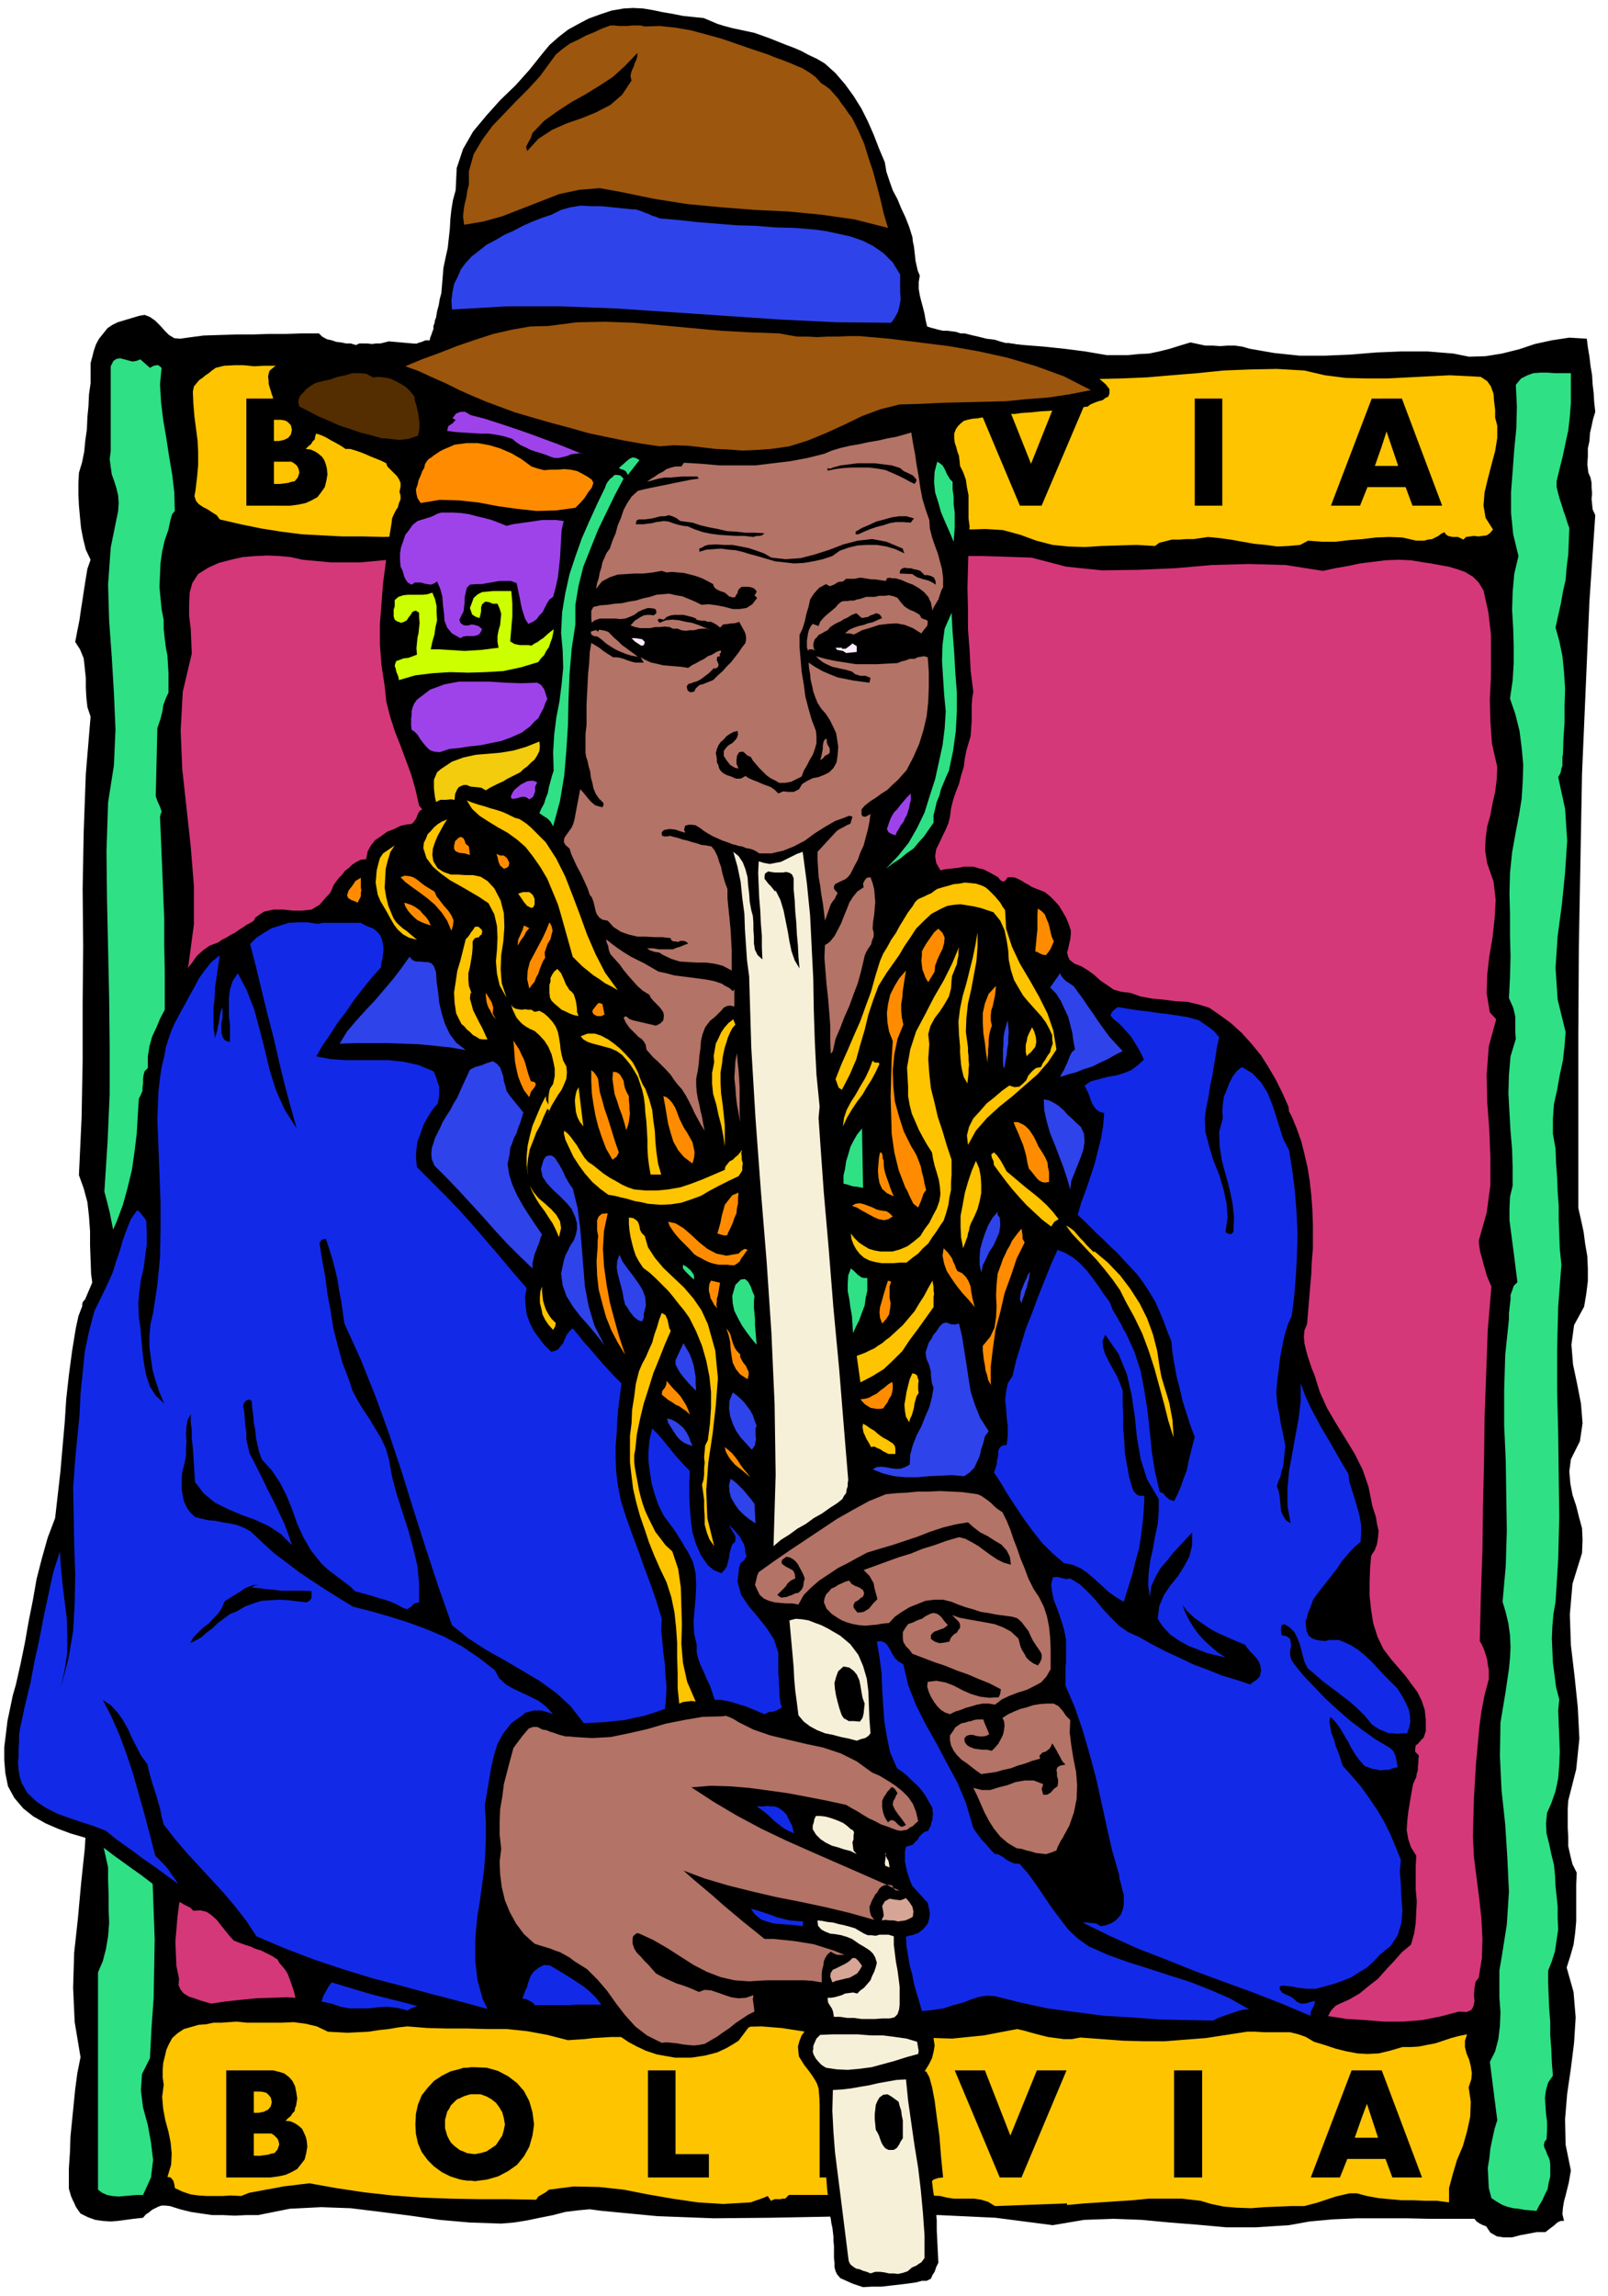 <svg xmlns="http://www.w3.org/2000/svg" width="490.455" height="700.04" fill-rule="evenodd" stroke-linecap="round" preserveAspectRatio="none" viewBox="0 0 3035 4332"><style>.brush1{fill:#000}.pen1{stroke:none}.brush2{fill:#2fe085}.brush3{fill:#ffc400}.brush5{fill:#9c560d}.brush6{fill:#2f43ea}.brush8{fill:#b37366}.brush9{fill:#ff8c00}.brush12{fill:#9e43ea}.brush14{fill:#f7f0d8}.brush15{fill:#122ae7}</style><path d="m354 637 30-4 31-1 31-1h31l31-1h31l31-1h32l6 6 9 5 9 2 9 3 9 1 9 2h9l10 3 6-3h15l9 1 8-1h8l8-2 8-2 45 4 46 2h94l47-1 48 2 47 4 48 8h18l19-2 19-4 21-4 20-6 20-4 20-4h171l36 1 36 4 35 6 34 11 26-2 27-1 28-1 29-1 27-3 29-3 28-6 29-7 37 3 39 4 37 3 39 4 38 3 38 4 39 5 41 7h40l20-2 20-1 19-4 20-5 19-6 20-6 14 3 14 3h14l14 1 14-1h14l14 2 14 4 46 8 48 5h48l48-2 48-4 49-2h48l49 4 30 6 31-1 31-5 32-8 30-10 32-7 33-5 33 2 2 16 3 18 2 17 3 18 1 17 2 17 1 17 2 18-4 13-3 14-3 13-1 15-3 14v15l-1 15 2 16 4 9 2 10v9l1 11-1 10 1 10 1 10 5 11-11 162-7 163-7 163-3 164-3 163-1 164v328l5 22 5 23 3 23 4 23 1 23v24l-3 24-4 24-19 35-5 37 3 37 8 38 7 36 3 37-5 34-17 34-3 23 2 23 4 21 7 21 5 20 6 22 1 22-1 25-18 58-5 58 2 58 7 59 6 58 3 59-6 58-15 59-1 15v36l1 18v17l4 18 4 16 8 16-1 23v69l-2 22-3 22-6 21-7 22 13 46 4 48-3 48-6 48-7 48-4 48 1 48 10 49-2 11-2 12-3 12-3 12-3 11-2 12-1 12 3 13h-6l-5 2-4 3-3 3-8 6-9 7h-16l-16 3-16 3-15 4h-16l-13-2-12-7-8-12-6-2-6-3-6-4-4-5h-84l-45-1h-93l-45 2-44 4-39 7-62 4h-57l-55-5-51-4-53-5-53-2-56 2-59 10-108-14-106-5h-107l-106 3-107 2-106 1-106-4-105-10-23-3-22 2-24 3-23 6-25 5-24 5-25 4-24 2-59-2-57-5-56-8-55-7-57-7-56-2-59 3-60 12h-23l-21 1-21-1h-21l-21-3-20-3-20-5-19-6-9-1h-7l-6 2-6 3-6 3-6 5-6 4-5 6-18 2-15 2-15 2-13 1-15-1-14-2-14-5-14-7-5-7-4-6-3-7-3-6-3-7-2-7-2-7v-38l2-30 1-30 3-30 3-30 3-30 4-30 6-30-11-66-3-65 2-66 7-64 6-66 7-66 4-66v-66l-12-60-3-60 3-62 7-61 5-62 3-60-3-60-12-57-3-19 1-18 3-18 5-17 3-17 3-17 1-17-1-17-6-31-3-31-4-32-1-32-1-35 1-33 2-35 6-33-3-10 1-5 3-4 5-2 4-3 5-2 2-6 1-8-4-28-1-27-1-27v-27l-2-28-3-27-7-26-9-25 5-108 2-107v-108l1-108-1-109 2-108 4-109 9-108-6-18-2-18-1-19v-18l-2-19-2-18-7-17-9-14 4-21 4-20 3-21 3-19 3-20 3-19 3-18 6-17-9-19-5-20-4-21-2-20-2-22-1-21v-21l1-20 6-20 4-20 2-21 3-21 1-23 2-21 1-22 3-21v-38l3-11 3-12 4-12 6-11 8-10 8-10 9-6 10-5 10-3 10-3 10-3 10-3 11-2 10 4 10 7 9 9 9 10 8 8 10 6 11 1 14-2z" class="pen1 brush1"/><path d="m283 694 5-3 6-2h5l6 5-3 31 2 34 4 33 6 35 5 33 6 35 4 34 1 35-5 6-3 10-2 9-2 10-7 20-5 22-3 21-1 23-1 22 2 22 2 20 4 21v17l2 18 2 16 3 16 1 16 1 17v37l-4 8-3 8-3 8-1 9-2 8-2 8-3 9-3 9-3 128 3 9 5 11 3 9-3 9 2 47 2 48 2 49 2 50v48l1 50v99l-6 27-5 27-7 27-6 27-6 27-3 27-1 28 4 29 3 14 3 14 2 14 3 15 2 15 4 15 4 15 7 15-2 36v80l1 41-1 40-2 40-3 38-5 37-3 15v16l-1 15 2 16 1 15 3 15 4 15 6 17-4 28-1 32v33l1 35-1 34-1 34-4 33-7 31v21l1 24 2 24 2 24 1 24 2 24 1 24 1 25 1 38-1 37-6 36-5 36-7 34-4 36-2 34 3 36 3 54 4 55 2 55 2 55-1 55-1 56-4 56-3 57-15 30-2 31 4 32 9 33 6 33 4 33-4 33-15 33h-12l-11 1-12 1-11 1-12-1-10-2-9-4-8-6v-410l9-21 6-23 4-24 2-25-1-27v-26l-1-27v-25l-10-45-5-44-3-45 1-45v-46l2-45-1-45-1-45 8-18 5-18 3-19 1-19-2-20-1-18-3-20-1-18-7-55-1-54 4-54 6-54 4-55 3-55-3-55-8-54-1-21v-43l2-21 2-21 4-20 5-20 9-18 2-24 1-21-2-21-2-20-4-20-4-20-5-20-5-19 6-93 4-91v-92l-1-91-2-92-2-91-1-92 3-92 11-70 3-68-3-69-4-67-5-69-2-68 5-70 14-69 1-15-1-14-3-13-4-13-5-14-2-14-2-15 2-15V691l5-10 6-4 7-1 8 2 7 2 8 2 7-1 8-3 18 16z" class="pen1 brush2"/><path d="m822 685 36 3 40 3 41 3 42 3 42 2 42 3 42 2 42 3 75-17 75-4 75 3 76 9 75 8 75 4 75-4 76-15 40 1 40 1 39-1 39 1 39 1 40 4 40 6 43 11 45-1 48-2 47-4 49-4 49-5 50-2 51-1 52 3 39 9 39 5 39 1h39l39-2 39-2 40-2 42 2 17 1 12 8 7 10 5 14 1 14 2 16v15l4 15v23l-4 25-7 26-7 27-6 25-2 25 4 23 14 22-6 7-6 4-8 1-7 1-9-1-7 1-8 1-5 5-10-5h-10l-5-1-4-1-4-3-3-4-6 3-5 4-6 3-6 3-8 1-7 2h-15l-26-6-25-1-25 1-25 3-26 2-25 3h-26l-26-2-15 8-22 2-21 1-22-3-21-2-23-4-22-4-22-3-21-2-13 2-14 2h-14l-13 1h-14l-12 3-12 3-8 6-35-2-33 1-33 1-31 2-31-1-30-3-31-8-30-11-33-9-33-2-32 1-31 5-33 5-32 7-34 6-33 6h-23l-19 1-19-1-16-1-17-1h-34l-18 2-8-2h-8l-8-1-7-1-8-2-7-2-7-3-6-4-52-6h-48l-47 3-46 6-47 4-47 4h-51l-53-4-12-6-11-3-11-3-11-1-11-3-10-2-11-4-9-4-33-4-32 1-33 3-32 6-33 4-33 5-32 3-31 1-39-1h-39l-38-2-38-2-39-5-38-6-39-8-39-9-6-8-8-5-9-6-8-4-9-6-5-6-3-9 2-11 3-25 2-23v-23l-1-22-3-23-3-23-2-24-1-23 2-10 5-6 5-6 6-4 6-5 6-4 6-5 7-5 16-4 19-1h18l20 2 18-1h20l19-3 20-5 33-2 34 2 32 2 32 4 32 1 33 2 33-2 36-4z" class="pen1 brush3"/><path d="M2965 704v56l-2 26-3 26-5 23-5 24-6 24-6 25v11l3 12 3 11 4 12 3 10 4 11 3 10 4 11-1 25-1 25-3 24-2 24-5 22-4 23-5 22-5 23 7 25 6 29 3 30 2 32-1 31v32l-2 30-1 30-1 5v17l-2 5-1 6-2 5-3 5 13 60 4 60-4 60-6 60-8 60-4 60 4 60 15 61-2 26-3 27-6 28-5 28-6 27-2 28v28l5 28 1 27 2 28 1 26 2 27v26l1 27 1 28 3 30-6 79-2 80v79l2 80 1 79 1 80-2 79-5 80-4 23-2 23-1 23 1 23 1 23 3 23 3 23 6 23-2 21 1 25 1 25 1 27-1 25-2 26-5 24-8 23-8 18-2 20 1 19 5 20 4 19 5 20 2 20 1 21 2 18 2 20v21l1 22-3 20-3 21-6 19-7 18v22l1 25 1 24 2 26v25l2 26 1 25 2 25-9 13-4 14-2 15 1 15 1 15 2 15v16l-1 17-4 5-1 6 1 5 3 6 2 6 3 6 2 6 1 7v23l-3 12-2 12-5 10-5 11-6 10-5 10-12-1-11-1-11-2-10-1-12-3-10-4-10-6-9-6-5-19-1-19-1-19 3-18 2-19 4-19 4-18 5-16-14-110 10-20 6-23 3-25 1-26-2-27v-52l4-23 10-63 4-62-3-64-4-63-7-65-3-64 1-63 10-60 3-21 3-20 2-21 1-21-1-22-3-22-5-21-6-20 6-68 2-66-1-66-1-66-3-67v-66l2-67 7-67v-11l1-9 1-9 1-8v-9l3-8 3-9 7-7-3-24-3-24-3-23-3-23-3-23v-22l1-22 5-21v-34l-1-34-3-35-2-35-2-36 1-35 3-35 10-33-1-13v-29l-2-9-2-8-4-9-4-9 2-40 1-39-1-39v-39l-1-40 1-39 4-39 7-39 6-31 5-31 2-32 1-32-3-33-4-31-8-32-10-29 5-34 2-33v-33l-1-33-2-34 1-34 3-34 8-34-10-41-4-40v-40l3-39 3-41 4-40 1-41-2-41 10-12 12-6 11-4 14-1h12l15 1h30z" class="pen1 brush2"/><path d="m1039 1056 40 4 42 2h42l43-1 42-4 42-3 41-4 41-3 39 4 42 7 42 7 42 7 42 3 42 2 41-4 42-9 26-8 29-4 32-3h65l32 1 30 1 29 1 65 17 68 7 69-1 69-3 69-6 70-2 70 2 70 11 23-5 23-4 24-5 24-3 24-3 24-1 24 1 24 4 14 2 16 3 17 3 17 5 14 5 15 9 11 11 9 15 9 40 5 42v82l-2 41 1 42 3 42 10 44-1 23-3 24-5 22-4 22-6 21-3 23-1 22 4 25 12 34 4 35-2 35-4 36-6 35-4 35-1 35 6 36 12 13-14 51-4 53 1 52 4 53 2 51v53l-7 52-15 53 1 10 2 12 3 10 3 12 3 10 3 11 4 10 5 11-7 82-3 84-3 82-1 84-2 83-1 84-3 84-2 86 4 7 4 9 3 9 3 10 1 9 2 10v18l-8 30-6 31-4 31-3 33-3 32-2 33-2 33-1 35-1 39 2 39 5 39 5 39 4 37 2 38-1 37-6 37-6 8-2 12-1 12 1 12-2 10-4 7-9 4-14-1-34 9-35 7-37 3h-36l-36-3-34-2-32-5-27-3-16-4-15-4-15-5-15-3-16-3h-16l-16 2-15 6-10 1-9 2-9 3-8 3-9 3-9 3-8 3-7 4-50-1-51-1-53-4-52-3-54-7-53-7-51-11-48-12-22-2-20 3-20 5-19 8-20 6-19 6-19 1-19-3-34-4h-33l-34 1-34 2-35-1-35-2-35-6-34-11-55 2-54 3-55 2-54 3-55 1-54 2h-55l-54 1-8-7-7-4-8-2h-17l-8 1-9 2-7 3-23 3-22 1-23-1h-21l-23-1-22 2-22 3-21 10-19-5-19-2-18 1-17 2h-36l-17-3-17-6-27-7-27-3-30-2-29 1-30 1-30 3-28 3-26 4-11-3-10-3-11-4-10-3-10-6-6-7-4-9 1-12-5-24-1-23-1-23 2-23 2-24 3-23 4-23 5-21-11-132-1-132 4-132 7-132 7-133 5-133 1-132-5-132 4-60-2-59-7-60-8-59-9-61-4-60 2-60 12-60 8-25 4-24v-24l-1-24-3-24-1-24 1-24 6-24 10-75v-73l-6-74-8-73-8-73-3-73 4-73 17-72-1-24-1-23-3-24v-22l1-22 5-18 11-17 19-12 20-9 23-6 22-5 24-2 23-1 23 1 21 2 22 5 54 5h55l54-5 55-6 54-7 55-4h55l57 8 29 9z" class="pen1" style="fill:#d43878"/><path d="m619 3833 18 1 19 1 20-1 20-1 19-3 19-2 17-3 18-2 37 3 38 1h38l38 1h37l38 4 38 7 39 10 15-1 16-1 17-2 17-1 17-1h17l17 2 17 4 18 4 19 1 19-3 19-4 18-5 19-5 20-4h21l39-9 40-1 38 3 39 6 38 6 38 5h39l39-5 33 3 34 3 31 1 31 1 30-3 30-3 31-6 32-6 13 3 14 4 15 4 16 4 15 2 15 2h15l16-3 41 3 40 3 39 1h40l38-3 39-3 39-6 39-6h15l17 1h49l16 4 14 5 15 9 20 6 21 7 20 5 21 4 19 1 21-1 21-5 24-7h15l16-1 15-3 16-3 15-5 15-5 15-4 15-3-4 12v12l3 12 5 12 3 12 2 13-1 12-5 15 4 27-1 28-6 28-8 28-11 26-8 27-7 26v27l-23-3h-22l-23-1h-21l-23-2-21-2-22-4-19-5h-14l-13 3-13 3-12 4-12 4-12 4-12 3-11 3h-25l-24 1-26 1-26 2-27-1-24-2-24-5-20-6-35-4h-63l-30 3-31 2-30 2-31 2-32 3v-3l-136 5-13-8-13-4-13-2h-39l-13-2-12-3-37-2h-249l-4 4-3 3h-5l-4 1h-11l-7 3-6-9-7 3-8 3-9 3-8 3-52 3-48-3-48-7-46-8-46-9-46-5-48-1-47 6-6 5-7 4-7 4-4 6-53-1h-54l-55-1-54-2-55-4-54-6-53-8-50-9-17 2-16 2-17 2-15 3-17 3-16 3-16 3-15 6-19-1-16 1h-30l-15-1-15-2-15-5-15-7-1-7-2-7-5-6-6-1 7-23 1-21-2-21-4-20-6-22-4-21-2-23 3-23-2-14v-13l1-14 3-12 3-13 5-11 6-11 10-9 12-8 14-4 14-4 14-1 14-3h15l14-1 15-1 19 2h66l22-1 23 3 21 5 21 10z" class="pen1 brush3"/><path d="M1275 4064h63v44h-115v-202h52v158zm324 44h-52v-202h52v202zm308-79 50-123h56l-85 202h-41l-85-202h57l48 123zm362 79h-53v-202h53v202zm-1790-41v-42h8v-39h-8v-40h8v-40h-60v202h60v-41h-8zm417-167h-7l-7 1h-7l-6 2v55l6-3 6-2 7-2h19l11 4 9 5 9 7 6 8 6 10 3 11 2 12-2 10-3 11-6 9-6 9-9 6-9 6-11 3-11 2-8-1-7-1-6-3-6-2v55l6 1 7 1h7l7 1 23-3 21-6 19-10 17-12 13-16 10-18 6-21 3-21-3-23-6-21-10-19-13-15-17-13-19-10-21-6-23-1zm-316 150-1-11-2-8-4-9-3-6-7-6-6-4-9-4-9-1 5-5 5-4 3-5 4-4 1-6 2-5 1-7 1-6-2-13-2-10-5-10-6-7-9-7-9-3-12-3h-29v40h6l5 1 4 1 4 3 5 6 2 9-2 8-5 6-4 2-4 2-5 1-5 1h-1v39h25l5 3 3 3 4 4 2 5 1 6-3 9-6 7-6 1-6 2-8 1-8 1h-3v41h23l15-2 14-3 11-5 11-6 7-9 7-9 3-12 2-12zm260-42v-9l2-7 2-8 4-6 3-6 6-6 5-5 7-3v-55l-19 5-16 8-15 10-12 13-11 14-7 17-4 18-1 20 1 18 4 18 7 16 11 15 12 12 15 11 16 8 19 6v-55l-7-5-5-4-6-6-3-5-4-8-2-7-2-7v-7zm1768-102h-38v90l10-27 21 64h-31v40h45l13 35h56l-76-202zm-51 127 13-37v-90h-19l-77 202h55l14-35h27v-40h-13zM1313 909h63v45h-115V752h52v157zm324 45h-52V752h52v202zm309-79 49-123h57l-86 202h-41l-85-202h57l49 123zm361 79h-52V752h52v202zM517 913v-42h8v-39h-8v-40h8v-40h-60v202h60v-41h-8zm417-167h-14l-7 1-6 2v55l6-3 6-2 7-2h19l11 4 9 5 9 7 6 8 6 9 3 11 2 12-2 11-3 11-6 9-6 9-9 6-9 6-11 3-11 2-8-1-7-1-6-3-6-2v55l6 1 7 1h7l7 1 23-3 21-6 19-10 17-13 13-16 10-18 6-21 3-21-3-23-6-20-10-19-13-15-17-13-19-10-21-6-23-1zM618 895l-1-11-2-8-3-8-4-6-7-6-6-4-9-4-9-1 5-5 5-4 3-5 4-4 1-6 2-6 1-7 1-6-2-13-2-10-5-9-6-7-9-7-9-3-12-3h-29v40h6l5 1 4 1 4 3 5 5 2 9-2 9-5 6-4 2-4 2-5 1-5 1h-1v39h25l5 3 4 3 3 4 2 5 1 6-3 9-6 7-6 1-6 2-8 1-8 1h-3v41h23l15-2 14-3 11-5 11-6 7-9 7-10 3-12 2-12zm259-42v-9l2-7 2-7 4-6 4-7 5-5 6-5 7-3v-55l-19 5-16 8-15 10-11 13-11 14-7 17-4 17-1 20 1 18 4 18 7 16 11 15 11 12 15 11 16 9 19 6v-55l-7-5-6-4-5-6-4-6-4-7-2-7-2-8v-7zm1769-101h-38v90l9-28 22 65h-31v40h45l13 35h56l-76-202zm-51 127 13-37v-90h-19l-77 202h55l14-35h27v-40h-13z" class="pen1 brush1"/><path d="m2627 3132-16-21-11-23-8-25-4-25-3-27v-26l1-27 2-23 7-11 4-11 2-13 1-12-3-13-2-13-4-12-3-10-7-35-11-32-15-30-17-28-18-29-17-29-14-31-10-32-5-12-4-12-4-12-3-11-3-13-1-12 1-12 5-12 2-24 2-24 2-24 2-23 1-24 2-24v-46l-1-27-2-27-3-27-4-25-6-26-6-24-9-25-9-22-5-9-1-9-12-27-12-24-14-24-14-22-18-22-18-20-21-19-22-16-19-13-20-6-21-5-21-1-23-3-22-2-22-4-20-7-17-2-14-4-13-9-12-8-12-11-11-8-13-8-13-5-9-7-3-6-2-8 2-7 2-9 2-9 1-9v-8l-4-12-5-12-7-12-6-10-9-10-8-8-10-8-10-4-8-3-7-3-6-4-6-3-6-4-6-3-6-3-6-1h-9l-5 7-4 1-3-1-4-4-2-3-9-5-9-5-10-5-9-2-10-3h-18l-9 2-9 1-9 1-9 1-8 2-8-14-2-13 2-13 6-12 6-13 6-12 5-12 3-12 2-16 4-16 5-15 6-15 4-16 5-16 2-16 3-15 4-14 4-13 1-15 1-14v-29l1-14 2-12-5-40-2-39-3-39v-38l-1-39 1-39 1-39 2-39-2-15v-44l-3-15-2-14-5-14-6-12-1-10-1-9-3-8-2-8-3-9-1-8v-9l3-8 4-6 5-5 6-5 7-2 9-2 11-1 11-2 12-1 11-2 12-1 11-2h11l15-2 17-1 18-2 18-1 17-2 18-2 18-2 18-2 5-4 7-3 8-3 8-2 5-4 6-3 2-6v-8l-7-9-7-6-8-7-7-5-9-6-8-4-9-3-7-3-15-6-13-5-15-5-13-5-14-5-14-5-14-5-13-5-6-1-6-1-6-1h-5l-11-3-9-3-8-1-8-1-8-2-8-2-9-2-8-2-8-2h-8l-9-3-8-1-8-1h-8l-9-2-7-2-8-2-6-2-3-12-2-12-3-12-3-11-3-12-2-12v-13l2-12-4-10-2-9-2-9-1-9-1-9-1-9-2-9-1-9-6-19-7-18-8-17-7-17-9-17-6-17-6-18-3-18-11-26-10-26-11-25-12-24-15-24-16-22-18-21-20-18-15-9-15-7-15-8-14-6-16-6-15-6-15-6-14-5-14-5-14-3-14-3-14-3-15-4-13-4-14-6-12-5-20-2-19-2-20-4-18-3-19-4-18-3-19-1-18 1-23 4-21 7-22 8-19 10-20 11-18 14-17 15-14 17-24 30-26 29-29 28-26 29-25 30-19 33-12 36-2 42-5 18-3 18-2 18-1 19-2 18-2 18-4 18-4 19-1 12-1 12-1 12-1 12-3 11-2 12-3 11-2 12-2 5-1 6-2 5v6l-2 5-2 6-2 5-1 5h-8l-7 3-7 2-6 3-7 2-7 2-7 1-6 1-24 8-23 5-24 3-23 1-24-1h-48l-24 1-8-2-7 1-7 2-6 4-6 3-6 5-6 4-6 5-5 4-2 6-1 6 1 7v6l2 7 2 6 2 7 2 5 1 7 2 5 7 4 5 8 7 8 7 6 9 7 8 6 9 6 9 6 9 6h9l9 3 9 4 10 6 6 3 7 4 7 4 7 5h9l10 3 9 3 10 4 9 4 10 4 10 4 10 5 2 6 6 6 6 6 6 6 4 6 3 7v7l-2 10 2 7v7l-3 7-2 8-4 6-4 8-3 7-1 9-6 37-5 38-5 38-3 39-3 38v39l3 39 6 39 3 29 7 28 9 28 11 28 10 27 10 27 8 28 7 31 6 7-5 3-3 5-2 5-2 5-3 4-3 4-4 2h-5l-14 3-12 6-13 5-11 8-12 8-8 10-6 11-3 15-10 1-8 4-8 5-6 6-8 6-6 8-6 6-6 8-4 6-3 8-4 7-5 5-14 16-15 9-18 2h-17l-19-2h-18l-18 4-16 11-3 6-6 4-8 4-7 5-8 5-7 5-8 4-8 5-8 4-7 5-16 6-13 9-12 11-9 13-10 12-8 15-9 13-7 14-9 17-8 17-9 17-7 17-8 17-5 18-3 19v22l-6 6-2 7-1 7v9l-1 7v7l-3 7-4 8-2 32-2 34-4 33-5 35-8 33-9 33-12 32-14 32-7 20-8 21-9 21-8 21-9 21-9 21-8 21-5 23-7 43-6 45-5 45-3 46-4 45-4 46-5 44-5 44-14 37-11 39-10 39-7 40-8 40-7 40-8 39-9 40-6 21-5 24-5 24-3 25-3 24v25l2 24 5 25 12 22 17 20 19 15 23 13 23 10 24 9 24 7 25 8 15 13 17 13 18 13 18 13 17 12 17 13 17 13 18 15 5 2 6 3 6 3 6 3 5 3 6 3 6 3 6 6 13-1 12 3 9 6 10 9 7 9 8 10 8 10 9 10 10 4 11 4 10 3 11 5 10 3 10 5 10 5 11 7 3 6 6 7 5 6 5 8 3 8 3 8 3 9 3 9 2 9 2 10 2 9 3 10h14l7 1 7 1 6 1 7 2 6 1 7 2 11 4 11 3 11 2 11 2h21l10-1h11l7-1 7-1h21l8 1 6 1 8 3 10 3 9-5 10-5 10-3 10-3h12l10-1h11l12 1 13 1h29l11 1 10-1 11-1 10-2 12-1 4-1 5-2 6-1 5-2h14l6 4 7 9h11l38 1 21 3 9 3 4 5 3 3 9 3 21 1h39l1 1 4 4 7 5 10 8 12 8 15 8 17 8 21 7 34 6h31l26-4 23-6 17-8 12-7 8-5 3-2 18-24 22-15 23-8 23-2 20 1 17 3 11 3 5 2-2 3-3 5-5 6-4 8-6 8-4 10-3 11 1 12 1 7 5 8 5 8 7 9 6 8 6 9 5 9 3 9 2 25 3 27 2 27 3 28 2 27 2 28 2 27 3 27v1l1 1v6l1 6v8l2 8 1 8 2 9 1 8 1 9v8l1 9v23l1 9v8l2 8 3 6 6 7 9 4 11 5 5 2 6 2 6 2 6 2 17-1h18l17-2 18-2 16-2 14-2 11-3h9l4-2 4-2 3-7 4-6 3-9 4-8-1-21-1-20-1-20v-19l-2-20-2-19-3-18-2-17 3-3 9-3 9-1-4-40-3-38-5-36-4-31-5-26-5-18-6-11h-3l8-13 6-12 3-12 2-12-2-13-2-11-5-11-5-9 1-3 9-3 13-3 17-3 16-3 15-3 12-3 7-2 14-1 34 5 51 7 63 9 69 8 75 9 73 5 71 3h5l4-2 6-2 6-3 7-3 7-3 8-2 7-3 8-2 7-2h8l4-1 3-1 8-4 8-2 9-1 10 1 9 1 10 3 10 3 11 3 8 2 8 3 9 2 9 2 3 1 10 1 11 2-1-9 1-7 2-7 3-6 3-6 5-6 5-5 6-3 20-9 19-11 17-14 18-14 15-17 15-16 15-17 17-14 6-21 3-20 1-21 1-20-2-22v-43l1-21-10-16-5-15-3-17 1-17 2-18 3-18 3-18 3-16 3-7 3-6 1-7 2-6v-7l1-7v-7l1-7-7-7v-6l1-6 5-4 5-6 5-5 2-6 2-6v-21l-2-19-6-18-8-16-12-16-11-15-13-15-12-14z" class="pen1 brush1"/><path d="m1608 222-7-9-6-9-7-9-6-9-8-9-7-8-9-7-8-5-11-12-11-8-13-8-12-5-14-6-13-5-14-5-12-5-30-10-29-10-29-10-29-8-30-8-29-5-29-3-28 1-8-2h-16l-8 1h-17l-8-1h-8l-16 6-15 7-15 6-15 8-15 7-14 10-13 11-11 15-19 26-22 24-23 23-23 24-22 23-19 26-16 27-9 32v25l-3 12-2 13-3 12-2 12-1 12 2 15 36-6 36-10 36-14 36-14 36-14 38-8 38-3 39 7 63 13 63 10 63 6 64 5 63 3 63 6 63 9 63 16-8-27-6-26-7-27-7-26-9-27-8-26-11-25-12-24z" class="pen1 brush5"/><path d="M1203 100v6l-2 7-3 6-2 7-3 6-2 6-1 6 2 8-18 27-22 19-27 14-27 11-29 10-27 12-26 17-21 23-2-8 4-8 5-9 3-9 22-23 25-18 26-17 27-15 26-16 26-17 23-21 23-24z" class="pen1 brush1"/><path d="m1699 518-14-23-17-17-20-14-20-10-23-8-23-5-23-5-22-3-37-3-37-1-37-3-36-1-37-3-37-3-36-4-35-3-7-3-7-2-6-3-6-2-7-3-6-2-6-2h-6l-20-2-19-2-20-2h-19l-20-1-19 3-18 5-18 9-18 6-18 7-18 8-17 9-18 8-17 10-17 9-15 12-13 10-11 12-9 12-6 14-7 14-3 15-2 16 1 17 103-6h104l103 4 104 7 103 7 104 7 104 5 104 1 7-10 6-11 3-12 2-11-1-13v-34z" class="pen1 brush6"/><path d="M1622 634h-20l-20 1h-20l-19 1-19-1h-19l-18-3-16-3-56-2-55-3-54-5-54-5-55-5-54-2-54 1-54 7-35 1-34 6-35 8-34 11-35 12-33 13-33 12-31 13 25 9 26 12 25 11 26 13 25 11 26 11 27 10 27 10 34 10 35 10 34 9 35 10 33 7 34 7 34 6 34 5 27-2 27 1 26 3 26 3 24 1 26 2 26-1 28-2 35-5 35-11 34-14 35-16 33-16 35-13 36-9 38-1 40-2 41-1 40-1 41-1 40-4 40-3 40-6 41-8-51-26-52-19-54-16-54-12-57-10-56-7-57-7-56-5z" class="pen1 brush5"/><path d="m782 748-8-10-8-8-10-6-9-5-11-5-11-2-11-1-10 1-13-7-13-1h-13l-13 4-15 3-14 5-14 3-12 3-6 3-6 4-7 5-5 6-6 6-3 6-1 7 2 8 18 9 19 10 19 8 20 9 19 6 20 7 20 5 21 6h7l8 1 9 1 9 1 8-1 9-1 9-3 9-3 2-10 1-9-1-10-1-9-2-10-2-9-3-9-1-8z" class="pen1" style="fill:#542e00"/><path d="m1754 981-7-20-6-20-4-21-3-21-4-22-3-21-4-21-3-19-28 8-17 3-17 4-18 3-18 4-18 3-17 4-17 5-14 6-32 8-32 6-33 4-33 4h-68l-34-3-33-2-5 7h-11l-8 2-9 3-7 5-8 4-7 5-8 5-7 5 11-3 11-3 11-2h11l11-1 12-1h28l3 4-15 2-15 3-15 3-14 3-15 3-15 3-14 3-12 3-12 11-8 12-7 13-5 15-6 14-4 15-6 14-5 15-6 8-4 9-4 9-2 10-3 9-2 11-3 9-2 11 11-14 15-8 15-5 16-1 16-1h17l17-2 17-3 9 3 10-1 12 1 11 1 12 3 11 3 11 4 10 5 11 6 1 4 3 4 3 2 6 3 9 3 8 7 6 2h5l2-4 3-4 1-5 3-4 4-3h12l6 1 5 2 5 5-1 4-3 4 5 5-9 12-11 7-13 2h-13l-15-4-15-3-15-2-14 1-12-6-12-5-12-5-12-2-13-3-12 1-12 1-12 4-14 3-13 4-13 2-13 3-14 1-13 2-14 1-13 3-4 7v16l1 7 4-4 5-2 6-2h30l9 1 9-1 8-3 9-4 8-6 9-4 9-3 11 1 4 2 1 7-3 2-2 2-7-1h-6l-6 1-6 3-11 7-8 9 9 3 9 2h19l9-2h9l9-1 10 1 6 3h9l7 3 8 1 8-1h8l7-2 8-1h8l9 3-12-5-12-5-12-4-12-2-13-3-12-1-12 1-12 5-4-5 3-3 4 1 5 1 5-5 8-3 7-1h17l8 2 8 2 8 3v2l4 1 6 1h6l6 2h6l6 3 5 3 6 5 6-6 10-1 5-1h5l5-1 5-2 5 9 5 9 2 5 1 5v6l-1 6-7 9-6 9-7 9-7 9-8 8-8 9-9 8-9 9-10 4-10 4-5 1-4 3-4 4-3 6-7 1-5-3-2-7 1-3 3-3 5-1 4-2 5-1 4-2 4-2 8-6 8-6 6-6 4-4 1 2 5-3 2-2v-4l-1-3-2-4v-4l1-3 5-1-1-4 2-2 1-3-1-2-8 3-8 5-8 3-7 5-8 4-7 4-8 4-7 5-13-2-12-1-12-1-11-1-12-3-10-2-11-5-9-5 6 10h-16l-8-2-6-2-8-3-7-2-7-1h-6l-6-4-5-3-6-4-4-3-5-4-5-3-5-3-5-3-3 18-1 20-2 19-1 20-1 19-1 20v39l-1 8-1 9v34l1 8 3 9 2 10 3 10 1 10 3 11 2 10 4 10 6 9 9 9v4l-2 4-8-2-6-2-6-5-4-4-5-6-4-5-5-6-4-4-11 58-2 7-3 7-5 7-5 7-4 6-1 7 3 6 8 7 3 10 5 11 5 11 6 11 5 10 5 11 5 11 4 12 4 5 3 8 2 8 2 9 2 6 5 7 6 4 10 2 11 12 14 9 14 5 17 4h15l17 1h15l16 2 1 4 4 2h3l6 1 4-2h5l5 1 5 4-8 3-7 3-7 2-7 3h-26l-6-1-6-1h-11l6 4 9 3 8 1 8 5 15 7 16 5 16 1 17 1h16l16 2 16 4 17 9v-38l-1-19-1-19-2-21-2-19-2-20v-18l-4-10-3-10-3-11-2-10-4-11-3-10-5-10-6-8-10-2-9-1-9-3-8-2-9-3-9-2-9-3-8-2-7-2-6 1h-6l-4-2v-6l4-4 10-2 11 1 9 3 10 3-1-4-1-1 2-8 6-2h7l7 1 8 5 8 6 8 5 9 5 9 4 9 4 9 3 10 4 5 1 6 2 7 1 7 3 6 1 7 2 6 3 6 4h23l22-5 20-8 21-11 19-14 19-12 19-11 22-8 2-1 4-1 5 2-2 6-2 7-7 3-7 4-6 3-6 4-36 39v15l1 16 1 16 3 17 2 16 3 17 2 16 2 17 11-31 4-6 4-5 2-5 3-5-7-8v-5l2-4 6-3 6-3 7-3 5-4 5-6 7-14 7-13 5-14 6-13 4-15 4-15 3-15 2-15-2 2-4 2-4 2-5-1-2-3v-10l6-7 10-8 11-7 11-8 11-7 9-9 10-9 9-10 8-9 13-25 11-25 8-26 6-26 3-28 1-27v-28l-2-28-7-2-6 1-6 1-6 3h-9l-8 3-8 2-7 3-20 1-19 1h-39l-20-3-19-3-19-4-18-5 6 6 8 6 8 4 9 4 9 2 9 2 9 2 10 3 6 5 10 3h10l9 4-1 4-1 5-15-2-15-2-15-3-15-3-15-6-14-6-14-8-12-8 1 11 2 11 1 11 3 12 2 10 4 11 4 10 7 11 8 9 8 12 6 12 6 13 2 12 2 14-1 14-2 15-6 11-8 8-10 5-10 4-11 2-10 5-10 6-6 10-10 5h-10l-10-1-9 4-7-7-7-5-8-3-8-3-9-4-8-3-9-4-6-4-9 5h-9l-9-4-9-3-7-4-4-4-3-5-1-5-3-6v-6l-1-6-1-5 2-8 3-7 4-6 6-5 5-6 6-4 7-4 8-2 1 6-2 7-4 5-5 5-7 4-5 5-4 6v9l5 8 7 9 8 5 8 2-4-9v-7l1-8 4-7 7-1 4 3 4 4 7 3 4 7 6 7 6 7 7 7 6 6 8 6 8 4 9 5h11l5-1 6-1 10-5 10-5 4-11 6-10 5-10 6-10 4-11 3-11v-12l-1-11-8-21-6-21-6-23-3-23-4-24-2-23-2-24v-22l6-13 4-13 3-14 4-13 3-14 7-11 10-11 13-7 7 4 8-3 8-5 9-1 6-5h16l9-2h4l6 1 6 1 7 1h6l7 1 7 1 7 1 2-5 5-1 5 1h6l11 3 11 5 11 4 12 7 9 7 8 9 5 11 3 15 2-6 3-5 3-5 3-5 2-6 2-6 2-6 3-5v-18l-2-16-4-15-4-15-6-16-5-15-4-16-1-16z" class="pen1 brush8"/><path d="m1103 896-13-7-13-3-12-1-12 1h-13l-13 1-12-3-12-4-19-14-19-11-21-9-20-6-22-4h-22l-22 3-21 9-6 3-6 4-6 4-5 4-5 3-4 5-3 5-1 6-4 7-3 8-4 9-2 9-3 8 1 9 2 8 6 9 36-6 36 1 37 4 37 7 36 5 37 4 36-1 37-5 9-9 8-9 7-11 7-9 3-9-3-6-7-5-7-4z" class="pen1 brush9"/><path d="m1730 905-1 4-3 4-10-5-9-5-10-5-9-4-16-7-16-3-16-2h-32l-16 1-16 2-14 3v-5l3 1h3l4-2 15-4 16-2 15-2h33l16 2 16 2 16 5 7 6 9 4 8 4 7 8zm-423 81 15 5 17 4 16 3 17 4 17 1 18 2h18l18 1-5 4-4 1h-6l-6 2-18-2h-16l-16-1-15-1-15-2-15-3-15-5-14-6-9-1-9-2-10-3-8-3-9-1-7 1-8 1-7 2-9 1-7 1h-15l1-6 2-2 3-1h10l8-1 7-1 8-2 8-2h8l7-2 7 2 7 3 8 6 23 3zm418-8-3 4-3 4-15-1h-13l-12 2-12 4-12 3-12 4-12 5-11 5h-5v-5l12-7 14-6 13-6 15-4 14-4 14-2h14l14 4zm-21 57 1 4 2 5-17-8-17-5-18-3h-18l-18 1-17 4-17 6-14 10-18 6-18 4-18 3-18 1-18-2-18-2-17-5-17-5-15-4-13-4-13-3-13-1-14-2-14 1-14 1-13 4v-6l5-2 5-3 6-2 15-1 15 1h16l16 3 15 3 15 5 14 5 14 8 27 3 28-2 27-7 28-9 26-10 27-7 27-3 27 5 31 13zm41 50h6l7 2 5 3 3 7v6l-6-4-6-3-6-2-5-1-6-2-6-2-5-3-4-3-24-1 1-6 3-3 5-2 6 1h6l6 2 6 1 6 2 8 8z" class="pen1 brush1"/><path d="m1003 1218-6-1h-16l-10-2-8-5 1-12 1-12 1-12 1-11v-25l-1-12-1-11h-34l-10 1-11 1-8 4-8 7-4 11-3 8 3 9 1 3 4 3 4 2 6 2 2-7 1-6v-7l2-6 6-5 7 1 7 3h9l4 9 3 10-1 10-1 11-3 10-2 11v11l2 11-16 2-16 2-16 1-16 1-16-1-16-1-16-1h-16l3-14 4-14 2-14 3-13-1-14v-13l-3-13-5-12-9 3-9 1h-28l-9 1-9 3-7 6v12l-2 6v13l2 6 4 3 8 3 6-2 5-3 3-5 4-5 3-5 3-2 4-1 6 4v9l1 10-1 9-1 10-2 9-1 10-1 10 1 12-8 3-8 3-9 1-8 3-6 2-2 5-1 4 2 6 1 5 2 5 2 5 1 6 31-9 33-4 33-2 34 1 33-1 33-2 33-7 33-10 5-7 6-6 4-8 5-7 3-9 3-8 2-9 1-8-10 8-10 9-5 3-5 4-6 3-6 4z" class="pen1" style="fill:#cf0"/><path d="m1168 883 4 2 6 2 4 3 3 6 22-28-7-4-6-1-5 2-4 3-9 8-8 7zm630 26-5-5-3-5-3-5-2-5-3-6-3-5-5-4-5-3-5 19-1 20 2 19 6 19 5 18 8 19 8 18 8 19 1-14 1-13v-28l-2-15v-14l-2-15v-14zm-656 11-15 31-15 33-14 32-12 34-11 33-8 36-6 36-2 39 3 33 1 33-3 31-4 32-6 31-4 32-2 33 1 35-3 9-3 11-3 11-2 11-4 10-3 10-5 9-4 9 7 5 8 5 6 6 5 9 13-48 8-48 4-48 3-47 1-48 2-48 4-48 7-46v-37l6-36 9-36 14-35 14-35 16-33 16-33 16-30-6-6-6-1h-5l-4 4-5 4-4 5-3 5-2 6zm654 236-13 30-4 30-1 31 2 32 2 31 3 32-2 32-4 32-7 32-7 32-10 31-10 32-14 29-16 28-20 25-23 24 13-10 14-9 12-10 13-9 10-12 10-11 9-13 9-13v-14l3-12 3-13 5-12 3-12 5-12 5-12 5-11 8-38 5-37 2-37v-36l-3-38-2-37-3-38-2-37z" class="pen1 brush2"/><path d="M1239 1222v6l6 3 8 2 8 2-3-3v-10l6-7 2 1 4-5 5-2-10-1-9 3-9 5-8 6zm417-15-7 6-7 6-6 6 1 10 19 1-1-1-1-7 2-4 3-4 5-4 7-1 7 4v8l-5 9h20l1-11-4-6-3-4-5-3-5-1-6-3h-5l-6-1h-4zm-370 3 2 7-3 7-6 6-6 6h4l6-3h10l3-2 4-1 2-4v-4l-7-8-9-4z" class="pen1 brush1"/><path d="m1192 1204 6 6 9 6 3 2h4l2-3 1-4-5-5-6-1-7-1h-7zm397 20v-2h-12l3 4 5 1 6 1 6 4 20-2v-11l-8-5-6 5-7 5h-7z" class="pen1" style="fill:#ffedff"/><path d="m888 783-10-6h-9l-8 3-7 9 4 2 2 2-3 2-2 3-9 6-2 9 15 2 15 1 16 1 16 1h15l15 2 15 3 16 5 7 6 9 6 9 4 10 5 9 3 10 3 9 3 10 4 7 2h8l8-2 8-2 7-3 8-1 8-1 9 3-25-10-25-10-27-10-27-10-29-10-27-9-28-9-27-7zm68 209-15-6-13-5-15-4-13-3-15-4-14-2-15-1h-23l-7 2-6 3-6 3-7 2-6 2-7 2-6 2-9 7-7 10-7 9-4 12-4 11-2 12v12l1 13 4 8 3 11 2 4 3 5 3 3 6 3 6-4h12l6 2 6 1 6 1 6-2 6-4 6 14 4 15 1 15 2 16 1 14 5 13 9 11 16 9 5-3 6-1h14l5-1 5-2 3-4 3-6-7-6-7-2-6-1-6 2h-6l-4-1-5-4-2-6 4-8 4-8 1-9 1-8v-9l2-9 2-9 6-6 11-1h11l11-2 12-2 11-2h21l11 4 2 9 2 10 2 9 2 11 2 9 3 10 3 9 6 10 9-4 7-5 5-7 6-6 4-8 4-8 5-8 7-5 5-19 4-18 2-18 2-18 1-18 1-18 1-17 4-17-14-2h-27l-13 2-14 2-14 2-14 2-12 3zm58 296-30 1-29-1-30-2h-59l-27 5-27 10-25 19-5 7-3 7-2 7v7l-1 7v14l1 8 5 3 6 6 5 8 6 8 5 6 7 7 8 3 11 1 18-6 20-2 19-3 20-2 19-4 20-4 19-7 20-9 8-6 8-6 7-8 8-7 5-10 5-9 3-9 4-8-3-10-3-9-6-8-7-4z" class="pen1 brush12"/><path d="m1018 1399 1 9-1 9-4 8-5 8-7 6-7 7-7 5-6 6-8 4-8 4-8 4-8 5-9 4-8 4-8 4-8 5-9-5-10-1-10-1-7-3h-6l-5 2-4 2-3 4-4 9-1 11-7-1-9 1h-11l-8 4-2-9-1-8-1-9v-16l3-7 3-7 7-6 21-14 22-8 23-5 24-2 23-2 24-4 24-7 25-10z" class="pen1" style="fill:#f2cc0d"/><path d="m967 1496-3 7 2 4h4l6-1 6-2 6-1 5 1 6 4 5-3 3-3 1-4 2-4v-10l4-8-7-3h-6l-6 1-6 3-6 3-6 5-6 5-4 6zm749 28-2 6-2 7-4 7-3 7-5 6-3 6-4 6-3 7-8-3-5-3-3-6 2-6 3-9 4-9 5-8 6-6 6-8 6-7 6-7 7-7v13l-2 7-1 7z" class="pen1 brush12"/><path d="m1547 2088-6-61-3-60-2-60-1-60-3-60-3-60-6-60-8-60-11 4-10 5-10 5-10 5-11 2-10 2-11-2-10-3-1 22 1 24 1 23 2 24 1 23 2 24v22l1 23-9-8-5-10-2-12v-12l-1-14v-13l-1-13-3-11-3-16-1-15-2-16-1-15-4-15-5-13-8-12-10-8 8 28 6 29 3 30 4 30 1 29 2 30 2 29 4 30 4 134 8 134 10 135 11 135 9 134 6 134 2 134-4 135 14-12 16-10 15-11 16-9 15-11 16-9 14-10 14-9 5-4 5-4 3-6 4-5 1-7 2-6v-6l1-6-8-97-9-111-11-117-9-113-9-103-6-84-4-58 2-21z" class="pen1 brush14"/><path d="M1498 1657v21l2 21 1 21 2 21 1 21 2 22 1 21 2 22-9-15-6-17-4-19-3-18-4-20-4-20-6-20-9-18-1 2-4-5-4-5-5-5-3-4-4-5v-5l1-5 6-4 5 1 7 1h16l6-1 7 2 4 3 3 7z" class="pen1 brush1"/><path d="m1249 3054-10-33-11-32-12-32-11-31-12-32-11-31-10-31-6-31-3-25-1-24v-24l2-24 1-24 2-23 3-24 3-23-13-13-12-13-12-13-11-13-12-14-11-12-11-14-10-12-6 5-5 7-4 8-3 8-5 6-5 6-7 3-6 1-13-13-10-13-10-14-7-14-6-17-2-16-1-17 3-16-27-31-25-30-25-29-24-28-26-29-26-27-27-27-27-27-2-18 1-16 2-15 6-15 5-15 8-15 9-14 10-12 2-9 1-7v-16l-3-8-2-7-3-8-3-6-29-12-28-6-28-3h-82l-27-2-27-5 12-21 14-20 14-22 16-21 15-22 17-22 17-21 17-19 1-9 2-8 1-9 1-8-1-9-2-9-3-8-5-6-8-7-8-3-9-4-7-4h-72l-9 2-19-3h-18l-18 1-16 5-16 5-15 9-14 9-12 12 11 42 11 46 11 45 12 46 10 44 11 45 11 41 11 39-23-36-16-36-12-38-9-38-10-39-10-37-14-36-17-33-10 15-5 16-2 16v34l2 16v33l-9-3-4-5-3-9v-19l2-10v-19l-3 6-2 8-1 7-1 8-2 7-1 7-2 7-2 7-3-19v-37l2-19 1-21 3-20 3-21 3-19-16 13-12 15-11 15-9 17-9 16-9 17-9 16-9 17-7 15-6 17-5 16-3 17-4 16-3 17-2 16-2 17-2 52 2 52 2 52 2 53v52l-1 52-5 52-8 53-5 21-2 22v21l3 23 3 21 6 21 7 21 9 21-16-15-11-17-7-21-4-21-3-23-2-23-2-23-3-20-1-25 2-23 3-23 5-21 3-23 3-22v-23l-1-22-4-6-4-5-5-6-4-3-12 17-8 20-7 19-6 21-7 20-6 20-9 20-9 19-17 35-10 38-8 38-4 40-4 39-2 41-4 41-4 41-4 54 1 54 1 54 2 55-1 54-3 54-9 53-14 53 7-33 5-32v-33l-1-32-4-32-4-32-3-32-2-30-13 41-9 42-9 42-8 42-9 41-8 42-10 41-9 42-2 13v14l-1 13v13l-1 12 1 13 2 13 4 13 11 19 17 16 18 12 22 11 22 8 24 8 22 7 23 9 17 14 18 13 17 12 17 13 16 11 17 12 16 12 18 13-5-8-5-7-5-7-4-6-6-7-6-6-6-6-6-6-10-39-10-38-11-39-11-39-13-39-13-35-15-34-16-31 15 10 13 14 10 14 10 18 7 16 9 17 8 16 12 16 3 13 4 15 4 13 5 15 4 14 4 14 3 15 4 15 20 26 23 27 23 25 24 26 23 25 22 26 21 27 19 29 54 23 55 21 54 18 55 17 54 14 55 15 54 14 55 15-9-19-5-18-5-18-2-18-2-18v-36l1-17 3-31 5-30 4-30 4-30 2-30 1-29v-30l-2-29 4-24 4-24 4-24 5-22 7-23 11-20 15-19 21-15 6-5 8-2 7-2h15l7 2 7 2 8 3-13-14-14-11-16-8-15-7-17-8-14-8-13-12-8-15-31-24-31-21-33-18-33-14-35-13-35-11-35-10-35-9-26-16-24-15-26-17-24-16-25-19-24-18-23-21-21-20-13-7-13-5-14-3-13-2-14-3-13-1-13-3-12-3-10-10-6-9-5-11-2-10-2-12v-23l1-10 4-15 3-15v-14l1-14-1-14 1-13 2-13 6-11v15l2 16v16l2 17 1 15 1 16 1 16 1 17 17 22 21 17 24 12 26 11 25 9 26 12 23 15 21 21-7-21-8-21-10-21-9-19-11-21-9-19-10-20-9-18-7-13-3-13-3-13v-13l-2-14-1-12-1-13-2-12 2-6 4-4 5-2 5 3 1 13 2 14 1 14 3 15 1 13 3 14 3 13 5 14 19 21 16 24 12 24 11 27 9 26 12 26 14 24 19 24 6 6 8 7 8 6 9 7 8 6 8 6 8 6 9 9 11 3 11 3 11 3 12 4 11 3 12 4 11 5 11 6 8 3 7-4 7-7 9-2v-34l-3-34-8-34-9-33-11-34-11-34-9-34-6-33-6-21-9-19-11-18-10-17-12-18-11-18-10-19-6-19-13-34-9-33-8-32-5-32-6-32-4-32-6-32-5-32 4-6 8-2 6 18 6 19 5 19 5 21 3 20 4 21 3 21 3 21 31 68 28 70 25 69 24 72 22 71 23 72 24 73 26 74 31 25 34 22 34 19 34 20 32 19 32 23 27 25 25 32 19-1 20-1 19-2 19-2 18-4 19-4 19-6 20-7 2-21 1-21-2-21-1-21-3-22-2-22-2-21 1-21zm1175 10 10 6 9 9 5 10 5 12 3 11 3 12 3 11 6 12 14 12 15 13 16 12 17 13 16 12 16 14 14 14 13 16 7 5 8 5 8 3 9 4h8l9 1 9-1h9l4-12 2-11-1-11-2-11-5-11-5-10-6-10-6-9-13-13-12-12-12-13-11-12-13-12-12-10-14-9-13-6-10-4h-18l-8 2-9-1-7-1-8-3-7-5-4-9-1-9-1-9 3-8 2-9 4-9 3-8 3-8 11-15 11-14 11-14 11-14 10-15 12-14 11-12 12-10 1-17v-15l-3-17-4-15-5-17-5-16-5-16-2-15-13-22-12-21-12-21-12-20-12-22-11-21-10-22-8-22v33l-4 33-6 33-6 33-6 33-3 33v33l6 33-9-6-5-8-4-9-1-9-1-11-1-10-2-9-3-8 3-10 4-9 2-10 3-9 1-10 1-10 1-9 1-9-3-15-3-15-3-14-2-14-3-14-2-14-1-15 1-14 2-18 2-16 2-17 3-16 3-16 4-16 5-16 7-15 5-40 3-39 2-39 1-39-2-40-3-39-5-39-6-38-11-21-7-22-7-23-7-21-9-22-12-19-16-17-20-12-10 8-8 11-6 12-5 13-5 12-2 14-1 13 1 13-7 27 1 27 4 26 7 26 7 26 6 27 3 27-1 29-4 4h-4l-5-2-2-2 4-27-2-27-6-27-8-27-11-27-8-27-7-27-1-26 3-21 4-19 3-20 4-18 3-19 3-18 3-19 4-18-5-6-4-5-5-4-4-3-10-7-10-7-21-6-19-3-20-3-18-2-19-3-19-2-19-3-18-3-6 4-6 6-2 6 6 7 8 6 8 8 8 9 9 10 6 10 7 11 6 11 5 11-12 11-12 9-15 6-14 4-17 3-15 4-15 4-12 8 3 6 4 8 3 8 3 9 3 6 5 7 6 5 10 3-2 24-4 24-6 24-6 24-8 24-8 24-9 24-7 24 12 11 12 12 12 12 13 12 12 12 13 12 12 13 13 14 13 14 12 16 11 17 11 18 8 18 8 19 7 19 8 20 2 22 4 23 4 22 6 23 5 22 7 22 7 22 9 24-4 15-4 16-4 16-3 16-6 15-5 15-6 14-7 14-9-3-6-5-6-7-6-2-9-38-6-38-4-39-4-37-6-39-7-37-12-37-16-35-5-8-3-7-5-8-3-6-5-8-4-7-3-8-3-7-11-15-10-15-11-15-10-13-13-14-13-11-15-9-15-6-13 29-12 30-12 30-11 30-12 30-9 30-9 29-7 30-9 14-3 15-2 16 2 17 1 16 2 17v17l-2 18-8 1-5 4-3 6v9l-2 8-1 9-2 7-3 8 12 18 13 22 15 23 16 24 16 22 18 23 20 20 22 19 16 3 16 7 13 9 14 12 12 11 13 12 14 10 15 9 8-26 8-25 6-25 7-25 4-26 3-25 2-24 1-24h-9l-5-2-5-5-3-5-7-24-4-23-4-22-1-22-2-23v-23l-1-25v-24l-5-14-6-14-8-14-7-13-7-14-4-13-1-12 5-12 25 36 16 39 9 40 6 41 4 39 7 40 12 38 22 37v24l-2 24-5 23-4 23-5 22-3 23-1 22 3 24 3-21 8-17 9-16 12-14 12-15 12-13 12-13 12-13v24l-5 21-10 19-12 19-14 17-12 18-9 21-3 24 10 15 14 15 16 11 18 10 18 7 18 7 17 4 17 4-15-10-13-11-13-12-10-11-10-14-8-13-7-14-5-14 9 12 13 12 14 10 16 11 15 8 18 8 16 7 17 7 4 6 6 7 6 6 6 7 4 6 3 8 1 9-2 10-4 5-5 4-5 3-4 4-27-9-27-8-27-11-27-10-27-13-26-12-25-13-23-13-22-10-17-12-16-16-14-15-14-17-14-15-16-15-18-11-8 1-8-2-9-2-8 1-3 14 2 15 3 14 6 15 5 14 5 15 4 15 3 15v43l-1 10v34l18 42 15 44 13 45 12 45 10 45 10 46 10 44 13 45 1 9 3 10 2 9 3 11v19l-2 9-4 10-8 9-9 6-10 4-10 2-9-5-9-1-9-1h-8l51 25 53 24 54 21 55 22 54 20 55 20 54 21 54 23 1-8 4-7 3-7 1-6-9 2-9 3h-9l-8-4-5-5-4-3-6-3-5-2-6-3-3-3-3-5 1-5 7-1 8 1 9 1 9 2 8 1 9 1h18l15-4 18-5 17-6 17-7 14-9 15-9 13-12 11-12 21-17 13-20 7-23 2-23-2-26-1-24-2-25 2-21-10-25-10-24-12-24-13-22-15-22-15-21-18-21-17-19-4-13-4-12-5-12-3-12-5-12-2-11-2-11 2-9 9 9 9 12 7 12 8 13 6 12 8 13 8 11 10 11 6 2 8 3 7 1 9 2 7-1h8l8-3 9-2-2-11-2-10-4-9-6-6-27-16-24-17-25-19-23-20-24-22-20-21-21-22-17-21-6-9-2-9v-9l2-7-1-8-1-6-6-5-10-2-1-7v-7l1-5 5-2zm-381 563-5-3-3-2 3 2 5 3z" class="pen1 brush15"/><path d="m1736 1160-10-6-10-4-9-6-7-8-6-8-7-3-9-2-8 1h-10l-9 2h-16l-6 2-6 2-6 1-5 2h-7l-6 1h-6l-5 1-6 5-5 6-6 5-6 5-6 5-6 6-5 6-3 8-6-2-5-2-4 5-3 6-2 7-1 7-1 6v13l2 7 2-3h5l4 1 3 1-3-3-1-7 1-6 2-5 4-4 3-4 6-3 5-3 6-3 5-6 6-4 7-4 7-3 6-4 7-3 6-4 7-3 3-1 4 3 3 3 4 3 5-1 6-1 5-3 6-2 4-2 5 1 3 2 4 6-9 4-9 4-9 2-8 3-9 2-9 3-9 4-8 7h8l9 2 15-8 17-5 15-5 17-2 16-1 16 3 15 6 16 10 5-7 6-7 1-6v-3l-3-3h-2l-7-3-3-6zm-588 32-6-2-5-1-6-1-3 4-2-3h-2l-4 1-3 1-2 1 1 5 5 3 7 1 8 6 8 7 9 6 10 6 9 4 10 4 10 3 12 2-8-6-7-5-8-6-7-5-7-7-7-6-6-6-6-6zm412 201-4 3-2 5-1 6v6l-1 5-1 5-1 5-2 6 5-3 4-5 6-3 3-3v-8l-5-9-1-10zm83 262-7 1-4 5-3 6 1 7-12 8-8 10-7 11-5 13-5 12-5 13-6 12-7 13-4 5-4 5-5 4-5 3-1 24 2 25 2 25 3 27 2 25 2 26v26l1 27 4-5 5-23 9-21 8-21 9-20 8-22 8-21 6-22 5-21 2-9 3-7 4-7 5-7 2-8 3-7v-8l-2-7 1-14 2-13 1-12 1-11-1-12-1-12-3-12-4-11zm-280 201-15-5-15-3-15-2-15-2-16-2-15-2-15-4-14-3-14-8-12-7-14-7-12-6-13-8-12-8-12-9-10-8 1 6 3 7 1 7 3 8 8 9 9 10 8 11 9 11 8 9 9 10 10 9 13 8 2 5 5 6 5 5 6 6 4 5 4 6 1 6-1 9-6 6-8 4-43-10-6-2-4-3-4-3-4 3 4 9 7 10 9 9 9 9 5 3 5 6 3 6 1 8 6 7 7 8 8 7 9 9 8 8 8 9 6 9 7 9 8 9 7 11 6 11 6 12 5 11 6 11 6 11 7 11-3-14-2-12-3-12-2-11-3-12-2-12-1-13v-12l3-15 2-14 1-14 2-14 1-14 3-13 5-13 9-12 5-4 6-5 5-5 5-5 5-6 6-3 6-1 8 2v-33l-3 4-5-5-5-3-6-3-4-3zm34 261-1-17v-49l-1-17-1-15-2-17-1-15-3 15-1 17-1 15 2 17 1 16 2 17 3 16 3 17z" class="pen1 brush8"/><path d="m1627 2129-9 11-7 12-6 12-4 14-4 13-2 14-3 13v15l8 2 9 3 9 1 11 2-2-112zm-338 257v7l6 7 7 7 8 7v-6l-1-4-3-4-2-3-8-7-7-4zm348 25h-6l-5-1-4-3-3-2-7-7-6-5-5 13-1 15v15l3 15 2 15 3 17 1 15 1 17 6-13 6-12 5-14 5-13 2-15 3-13v-24zm-213 34-4-9-3-9-5-9-6-5-8 1-5 5-5 5-2 7-4 14 1 14 3 14 7 14 7 13 9 13 9 12 10 12-1-13-1-12-1-12v-11l-1-12-1-10v-12l1-10z" class="pen1 brush2"/><path d="m1342 2416-3 6-1 7v7l2 7 1 6 4 7 3 6 6 6-2-6 1-6v-6l2-6 1-6 1-6 1-6 1-6-17-4zm-93 215 6 5 6 5 7 4 7 5 7 3 7 5 6 4 7 7-3-9-4-9-5-8-5-8-7-8-7-7-7-8-6-7v6l-3 7-5 6-1 7zm170 159-2-2-1-1 1 1 2 2zm-51-60 2 9 5 9 5 7 7 8 6 5 8 6 7 6 8 7-6-8-6-7-6-8-5-8-6-8-6-7-7-6-6-5z" class="pen1 brush9"/><path d="m823 1834-4-11-5-6-7-2h-6l-8-1h-8l-7-3-5-6-15 21-16 21-17 20-17 20-18 19-18 20-17 20-14 23 30-1h60l30 1 29 1 30 3 29 3 30 5-18-14-12-16-9-19-6-19-5-21-2-20-3-20-1-18zm1206 146-6 5-3 6-3 7-3 8-3 6-3 7-4 6-3 7 15-5 15-4 15-6 16-5 14-7 15-7 14-8 14-7-13-14-12-13-11-15-10-14-10-15-10-14-10-15-9-12-7-10-10-7-6-4-4-4-4-5-2-5-19 27 11 11 9 14 7 15 7 15 4 15 4 16 2 15 3 16zm-135 35 2-2 2-12 2-11 1-11 2-10v-11l1-11-1-11-1-11-3 10-3 11-2 11v12l-1 11v23l1 12zm-932 162 1-11 4-10 3-9 5-9 3-10 4-10 3-10 3-9-26-32-6-9-2-9-3-9-1-9-3-9-3-8-6-7-8-5-6 2-6 2-5 2-5 2-11 3-10 5-6 13-6 13-6 13-6 14-7 11-6 12-8 12-7 12-4 9-5 10-5 10-3 10-3 9-1 11 1 10 5 12 22 22 23 24 23 25 23 25 22 25 23 25 24 24 25 24v-10l2-8 2-9 3-7 3-8 3-7 2-8 3-7-13-19-12-18-12-19-10-18-9-20-6-19-3-20 4-19zm1008-103 1 21 5 22 6 21 9 22 8 21 8 21 7 21 6 21 2-16 6-15 6-15 6-15 5-15 2-14-1-15-6-13-9-8-7-7-9-8-7-8-9-8-9-6-10-5-10-2zm-923 110-6-4h-6l-5 2-4 6-5 17 3 15 8 12 12 13 12 11 13 13 10 12 7 16 3 11v11l-2 10-4 11-6 9-5 10-5 10-3 10-5 24 3 22 7 20 13 21 14 18 16 18 15 18 14 18-19-37-11-37-7-37-3-37-3-38-3-36-5-38-9-36-6-8-4-7-4-7-3-7-4-8-4-7-5-8-4-6zm836 102-10 12-8 14-6 15-5 15-4 15-1 15v14l3 15 3-14 6-12 6-13 8-12 6-13 5-12 2-14-1-14-4-5v-6zm-714 81-4 12-1 12 2 12 3 12 3 11 3 12 2 12 3 12 3 3 3 5 3 5 4 5 3 4 5 4 4 3 7 2 3-7v-7l4-16-1-15-5-14-8-13-10-14-10-13-10-14-6-13zm759 92 2-8 3-7 2-8 3-7 2-9 2-7 1-8 2-6-5 6-3 8-4 8-3 8-3 7-1 8-1 7 3 8zm-149 38-6 6-5 8-6 7-4 8-5 7-3 9-3 9 1 10 2 6 3 6 2 7 2 8v7l1 8 1 7 3 8-3 18-5 19-8 18-7 18-9 17-7 18-5 18-1 19-9 5-9 3h-9l-8-1-10-2-9-1-9 1-7 4 20 8 21 5 22 2h22l21-2 23-1 21-1 23 2 10-7 9-9 5-11 5-11 3-13 4-12 3-12 7-10-16-25-10-25-8-25-4-25-4-27-4-25-4-26-6-25-8 2-8-1-8-3-7 2zm-504 69v8l4 8 4 7 6 8 6 7 6 7 6 6 7 7-1-14v-12l-2-12-2-11-4-12-4-10-6-10-5-9-15 32zm108 61-6 15-1 15 2 14 5 15 6 13 9 13 10 11 11 12 3-4 3-5 1-6 1-5-1-7v-13l2-5-4-11-3-9-5-9-5-7-7-9-6-6-8-7-7-5zm-124 49 2 8 5 8 5 8 6 9 6 7 8 6 7 3 9 3-4-9-3-9-5-9-5-7-8-7-7-5-8-4-8-2zm120 114-3 12 1 13 3 11 7 12 7 10 10 10 10 8 12 8-2-37-6-8-5-6-5-6-5-6-6-6-6-6-6-5-6-4z" class="pen1 brush6"/><path d="m1951 2998-10-20-7-19-8-19-6-18-7-18-6-18-7-17-8-16-9-6-6-5-6-6-6-5-7-5-6-4-7-3-7-1-22-3-21-1-21-1-21 1h-21l-20 2-20 1-20 2-32 13-31 17-30 17-30 20-30 20-30 20-29 20-28 20-3 7-2 9-2 8 4 9 5 10 8 7 9 4 11 3 10 1 12 1h11l12 2 10-18 14-14 15-13 18-12 18-12 18-9 18-10 19-10 23-7 24-7 24-8 24-8 23-9 24-8 24-6 24-4 10 9 13 10 14 7 14 9 12 7 10 11 6 12 2 15-14-4-12-6-12-8-11-8-12-9-12-7-13-7-12-3-24 7-22 8-23 7-22 9-23 7-22 8-22 8-22 8 5 5 6 6 4 7 4 7 1 7 2 8 2 7 2 8-8 8-8 10-5 3-5 3-6 1h-6l-7-9v-6l3-5 6-3 4-4 5-3 2-6-2-6-7-5-8-3-7-4-4-6-8 2-6 3-7 3-6 4-7 3-5 6-5 5-3 8-1 7 3 7 2 5 6 6 4 4 6 4 6 4 7 4 10 4 11 3 11 2 12 1 11-1 11-1 11-2 12-1 11-12 13-9 15-9 15-6 15-6 17-2h16l16 4 12 5 14 5 14 4 15 5 14 2 15 3 15 2 15 2 10 3 8 7 6 8 7 9 4 9 5 10 6 9 7 10 3 6v8l-3 7-4 6-9-4-7-5-6-6-3-6-5-8-3-7-2-8-2-7-14-13-15-8-16-6-16-3-17-3-17-3-16-3-14-5 13 13 2 5v6l-3 4-3 5-5 3-4 4-3 4-2 6-10 2-9 1-9-3-7-5v-7l3-4 4-3 6-2 5-2 6-2 4-3 4-3-7-8-6-8-5-4-4-2-6-1-6 2-8 4-7 5-9 3-8 4-9 3-5 7-5 8v12l1 7 5 8 6 6 6 8 21 8 21 8 21 7 22 9 20 7 21 9 20 8 21 11-1 8-3 7-18 1-17-2-17-5-16-7-17-9-16-6-17-3-16 2-1 9 3 10 4 9 6 10 6 8 7 7 8 5 9 3 10-5 10-3 10-4 11-3 10-3 11-2h11l12 2 13-10 15-7 16-6 16-5 14-7 13-7 10-11 8-14v-40l-1-21-2-19-4-20-6-18-9-18-10-15z" class="pen1 brush8"/><path d="m1519 2978-2 7-1 8-3 6-6 6-6 1-6 3-6 2-5 2-10 1-7-5 8-8 8-8 3-5 4-4 4-3 7-3-1-9-3-6-7-4-6-3-6-4-3-3 1-6 8-6 6 1 6 3 5 4 5 6 3 6 4 7 3 6 3 8zm-1030 12-8 1-6 4 12 1 14 2 14 1 15 2h43l15 1v13l-4 5-5 3-18-2-16-2-18-1-16 1-17 1-16 5-16 6-15 9-13 5-12 9-11 8-10 10-11 8-10 9-11 6-10 5 6-11 9-9 9-9 11-8 9-10 9-9 7-11 5-12 8-5 8-5 8-5 8-5 7-5 8-3 8-3h10z" class="pen1 brush1"/><path d="m1586 3086-12-7-12-7-12-6-11-4-13-5-12-2-12-1-12 3 2 22 2 22 2 22 2 23 1 21 2 23 3 22 3 24 10 12 12 9 13 7 15 6 15 3 15 4 15 3 15 4 8-3 8-2 6-4 4-5-2-26-1-26-1-27-3-24-7-24-9-21-15-20-19-16z" class="pen1 brush14"/><path d="m1710 3654 1 18 3 18 3 18 5 18 3 16 5 18 5 16 5 18 21-2 20-3 18-6 19-5 15-6 16-5 14-2 15 1 48 12 51 11 53 7 54 7 52 3 53 4 51 1 50 1 7-4 8-3 8-3 9-3 9-3 9-3 9-2h9l-37-21-37-16-38-15-38-12-40-13-38-12-39-14-36-16-21-15-18-17-16-21-15-20-15-22-14-21-16-22-16-18h-8l-6-2-6-3-5-3-5-4-5-3-6-3h-5l-7-7-6-7-6-7-6-6-6-8-5-7-5-7-2-7-12-41-16-38-20-37-19-36-21-37-18-36-15-38-9-39-10-6-6-6-5-8-4-8-5-8-5-5-7-3-8 1 5 30 4 30 1 30 2 31 2 29 5 30 6 29 13 30 9 6 10 8 9 9 10 9 8 9 8 11 6 11 7 12v5l1 6-1 5v6l-2 5-1 6-3 5-2 5-7 2-5 4-5 5-3 6-5 4-4 5-6 2-7 2-2 9v19l2 10 2 9 3 9 3 9 4 9 29 32 2 9 2 10-1 10-3 10-4 5-4 5-5 4-5 4-6 2-6 2-6 1-5 2z" class="pen1 brush15"/><path d="m1632 3214-1 9-1 10-2 8-5 7-11-1h-10l-5-3-4-2-3-4-2-4-4-12-3-11-3-12-2-12-1-12 3-11 4-11 10-9 11 2 8 6 6 7 5 11 2 10 2 12 2 11 4 11z" class="pen1 brush1"/><path d="m2020 3245-8-8-6-9-8-9-9-5h-14l-13 1-12 2-12 4-12 3-12 5-11 5-11 7 3 6 1 8-1 9-2 9-4 8-5 9-6 7-6 6-9-2h-8l-9-1-7-1-8-3-5-3-5-6-1-7 4-5 6-2h6l7 2 6 1h6l6-1 6-3-3-8-3-7-3-7-2-6h-12l-6 1-5 2-6 1-6 2-6 1-5 3-7 5-5 8-5 7v9l2 10 5 10 6 8 9 9 9 6 9 7 9 7 10 7 14-2 14-2 14-4 14-3 13-5 14-4 13-5 15-4-1-6 3-3 3-3 5-1 4-3 4-3 3-5 2-5 2 3 3 5 3 5 3 6 3 5 3 6 3 5 5 5-10 2-5 3-2 5 1 6v6l2 6v6l-1 7-7 5-6 7-7 4h-7l-3-11 3-9-18-7h-17l-17 3-16 6-16 4-16 5h-16l-16-4 7 14 7 16 7 16 9 17 9 14 12 15 14 12 17 10 9 1 9 3 9 2 10 3 9 1 9 1 10-3 10-4 2-6 3-6 3-6 4-6 3-6 3-5 3-6 3-5 9-26 5-25 1-26-2-25-5-25-4-25-3-24 1-24zm-336 312-6-1h-4l6 3 6 3-1-3-1-2z" class="pen1 brush8"/><path d="m1646 3344-29-21-30-15-33-11-33-7-34-8-33-8-32-11-28-14-8-5-8-4-8-3-7 1-37 1-35 6-35 7-34 10-35 8-34 7-35 2-34-2-9-1h-7l-8-2-7-2-8-3-7-2-7-3-7-1-10-5h-8l-8 3-6 7-6 7-6 8-6 8-5 7-6 22-6 23-6 23-3 24-4 23-1 24v24l3 27-3 24 1 24 3 24 6 25 9 22 12 22 15 20 20 18 9 3 10 3 10 3 10 4 9 3 9 5 9 5 9 7 24 15 20 20 18 21 17 24 17 22 19 21 22 17 28 14 9-1 10 1 10 1 11 2 9 1 11 1 10-1 11-2 12-7 12-7 11-8 12-8 11-9 12-8 12-8 12-6-1-8-1-7-1-8 1-8-14 5-14 1-14-2-12-4-14-5-12-4-12-1-11 4-11-5-10-4-11-4-10-3-11-5-9-4-10-5-9-5-7-8-7-8-8-8-6-7-8-8-5-8-3-9v-9l1-5 3-3 4-3 5 1 26 12 26 15 25 16 25 16 25 13 26 10 26 6 28 2 16-1 17-1h69l17 1 18 3v-17l1-8 2-7 1-8 3-7 4-6 6-5 5 3 7 3h14l-20-8-19-6-19-6-18-3-19-3-19-2-19-2h-18l-21-17-20-16-19-16-18-15-19-17-19-16-19-16-18-16 40 15 44 13 44 11 47 11 46 9 47 10 46 11 46 13-6-8-2-7-1-9 3-8 2-5 3-5 3-6 4-4 3-6 4-4 5-3 6-1-50-22-48-21-48-21-45-20-46-22-45-24-44-26-43-28 36-3 36 1 37 3 37 5 36 5 37 7 36 7 37 8 10 6 11 6 11 7 12 7 11 5 11 6 12 4 13 5 6 2 6 1 6-1 6-1 5-4 6-3 5-5 5-4-4-18-6-15-9-13-11-11-14-11-14-9-15-9-14-6zm52 223-6-3-6-2 4 4 8 1z" class="pen1 brush8"/><path d="m1694 3383-3 5-2 5-3 5-1 7 4 9 7 10 7 9 7 10-6 3h-4l-4-3-3-3-4-4-4-2h-4l-5 4-4-6-3-6-2-6-1-5-1-6v-11l2-5 2-4 3-4 3-5 4-4 3-4h3l4 3 5 8z" class="pen1 brush1"/><path d="m1606 3451-8-7-7-5-9-4-8-3-9-3-8-2-9-1h-8l-3 6-1 6-2 6v7l6 10 9 9 9 6 12 6 11 3 12 4 12 3 12 6-6-7-1-7-1-8 2-6v-7l1-6-2-4-4-2z" class="pen1 brush14"/><path d="m1710 3581-10 4-10-1-11-2-9 5-5 9 2 10 1 8-4 9 7-1 8 1h8l8 2 7-1 7-1 7-3 7-4 1-10-2-9-6-9-6-7zm-101 113-6 6-8 5-8 4-8 4-7 3-4 6-1 7 4 11 7-3 9-2 8-2 9-2 7-4 7-4 5-7 4-7-4-6-4-5-5-4h-5z" class="pen1" style="fill:#d6a596"/><path d="m1298 2927 10 20 5 21 1 22-1 23-2 23-2 23 1 22 5 22v14l3 13 5 13 6 13 5 12 6 12 4 12 5 15h11l12 2 12 3 12 4 11 3 12 5 12 5 12 5 8-4 9-1 8-3 8-5-3-8-1-8-1-10v-9l-1-10v-10l-1-9v-39l-8-25-15-23-16-20-17-20-14-21-7-25 3-27 3-8 7-6 4-7-2-7-1-9-2-7-4-7-3-6-6-7-5-6-6-6-3-6 2 8 5 8 4 7v10l-6 6-3 9-2 8-1 8-2 8-2 8-4 6-6 7-8-3-7-3-6-5-5-4-13-19-9-20-7-23-3-22-2-24-1-24v-24l1-22-10-10-9-10-9-10-8-10-9-11-8-10-9-10-9-9-5 21-2 21v21l3 21 3 20 6 21 7 20 10 20 6 8 6 8 6 8 6 9 5 8 5 8 5 9 6 9zm130 481 9 6 9 7 8 7 8 8 8 6 9 7 9 5 11 5-2-6-1-6-2-5-2-3-4-8-3-7-8-8-7-5-7-3h-7l-8-1-6 1h-14zm87 226 1-9-13-1-13-1-12-3-12-3-13-5-12-4-12-4-12-3 8 11 11 9 11 4 14 4 13 1 14 1 13 1 14 2zm-746 159 9-5 10-3-21-6-20-5-20-5-20-5-21-6-20-6-20-6-20-6-6 8-5 9-5 9-3 10 9 2 10 2 17 6 17 3h36l17-2 18-1 19 2 19 5zm269-85-11-1-10 5-9 7-6 8-2 5-2 6-2 5-1 6-3 5-2 6-2 5-2 6h6l6 3 6 3 6 6h62l15-1h48l-10-13-11-11-12-10-12-8-14-9-13-8-13-8-12-7z" class="pen1 brush15"/><path d="m1679 3523-1-7-1-5-3-5-2-5-1 7-1 7 1 5 8 3zm-7-28-1 3 1 3v-6zm-64 163 6 4 7 5 7 4 8 5 6 4 6 6 4 7 3 10-2 8-3 9-4 8-3 8-6 7-6 7-7 5-6 6-8-2-7 1-8 1-6 3-7 2-7 2-7 1h-6l1 9 5 8 2 3 2 5 1 5 1 6h12l13 2h13l14 2h26l13-1h14l9-2 6-6 3-9 1-9v-34l-2-16-2-15-3-16-2-16-2-16v-16l-10-3h-17l-7 2-8-1h-7l-7-3-7-4-10-6-10-3-11-3-10-2-11-3-10-1-10-2-9-1 1 10 6 7 7 4 10 4 10 1 11 2 10 3 10 4zm123 194-20-6-21-3-23-3h-23l-25-2h-48l-23 1-7 7-4 9-2 5v5l-1 6 2 6 4 7 6 7 5 5 8 5 20 3 21 1 22-2 23-3 22-6 22-6 22-7 22-6 1-6-1-5-1-6-1-6zm-21 71-18 1-17 3-17 3-17 4-18 3-17 3-17 2-17 1-1 39 2 39 3 39 5 40 5 39 5 40 5 40 5 40 1 7 3 6 5 4 6 4 6 1 7 3 7 2 7 3 9-3h9l8 1 9 2h8l9 1 9-2 9-3 8-7 9-4 4-3 5-3 3-4 3-4v-43l-3-42-4-43-5-42-7-43-6-42-6-42-4-40z" class="pen1 brush14"/><path d="m1696 3965 2 8 3 9 1 9 2 9v34l-4 6-3 6-4 6-6 4h-10l-6-3-4-5-3-5-3-8-2-6-3-6-3-5-1-10-1-10v-9l1-9 1-9 3-7 4-7 7-5 8-1 7 4 7 5 7 5z" class="pen1 brush1"/><path d="m1006 1616 14 20 13 22 10 24 10 24 7 24 7 25 7 25 7 25 9 9 9 9 10 8 11 9 11 7 11 8 12 6 12 7-24-33-18-35-16-37-13-36-14-37-14-36-17-34-20-31-7-7-7-7-7-7-6-6-8-7-7-5-8-5-8-2-12-6-11-5-12-4-11-3-12-4-11-3-12-4-10-4 10 16 14 13 17 11 18 11 18 10 18 13 16 14 14 18zm-73 60-13-14-13-8-14-3h-14l-15-1h-13l-14-5-11-7-8-13-2-12 1-12 4-12 5-12 6-11 6-11 6-9-10 4-8 5-7 6-6 7-6 6-3 8-4 8-1 10 6 19 12 16 15 13 18 13 18 10 19 11 17 10 18 12 11 21 5 22 1 22-1 23-2 22 2 23 5 22 13 23-9-27-2-26 1-27 4-26 2-27-1-26-6-24-12-23z" class="pen1 brush3"/><path d="m887 1613-1-8-1-8-6-5-2-6-2-4-2-2-4-1-4 2-6 6-2 9v5l2 4 3 2 5 2 10 1 10 3z" class="pen1 brush9"/><path d="m740 1726-7-17-4-16-3-18 1-18 1-18 4-16 5-16 8-12-22 15-6 9-3 11-3 12-1 12-1 11 2 12 2 11 5 12 6 10 7 12 6 11 7 12 7 9 10 9 11 6 15 4-7-6-6-5-7-6-6-4-7-6-6-6-5-7-3-7z" class="pen1 brush3"/><path d="M951 1614h-7l-7-3 2 6 2 9 3 7 7 6 6-2 3-3 1-4v-3l-4-8-6-5zm-195 41 9 9 12 9 14 10 16 12 14 12 13 15 10 15 8 19 3-10 1-10-4-9-6-9-8-9-7-9-7-9-4-9-10-6-8-5-8-6-6-5-8-5-7-2-9-1-8 3zm-101 34 2 5 6 4 6 2 6 3 3-6 3-6v-6l1-5-1-6v-18l-10 6-6 9-7 9-3 9z" class="pen1 brush9"/><path d="m1777 1714 11-5 12-2 13-1 13 2 12 2 13 3 12 4 12 4 13 16 8 18 4 19 3 19 1 18 4 19 6 19 11 19 6 10 9 11 9 10 9 10 8 9 8 11 6 11 6 13v8l1 8-3 8-2 8-5 7-4 7-5 7-3 7-10 2-7 6-7 8-4 9-7 7-6 5-9 1-10-3-14 10-14 12-15 12-13 15-12 13-8 16-4 16 2 18 15-27 21-24 23-21 25-20 24-21 23-20 20-23 16-24-6-36-11-32-16-32-17-30-19-32-15-32-11-34-2-35-5-7-4-7-5-6-5-6-6-6-6-6-6-5-6-3-12-4-10-1-11-1-10 2-11 1-10 3-11 3-10 3-6 4-5 4-7 3-6 3-7 3-6 3-5 5-4 7-9 12-8 13-8 13-7 13-9 13-7 13-8 13-6 14-9 29-8 29-10 27-10 28-12 27-12 28-12 27-11 28 2 5 2 6 2 5 6 4 15-29 12-28 8-29 8-27 7-29 9-27 10-27 15-24 12-17 12-17 10-17 11-16 11-17 14-14 15-14 19-10zm-774-1 4-2 2-5v-10l-3-7-3-3-4-3h-12l-9 3 5 7 6 9 6 7 8 4z" class="pen1 brush3"/><path d="m763 1703 2 7 5 8 5 6 7 7 6 5 8 4 8 3 9 3-4-9-5-7-6-6-5-6-8-6-7-4-8-3-7-2zm1211 99 5-6 4-6 3-7 3-7-4-9-2-8-2-9-2-8-4-9-3-8-6-6-7-5-1 10v30l-1 9-1 11-1 10-1 11 4 1 5 3 5 2 6 1zm-937-62-6 15-7 15-8 15-8 15-8 15-4 16-1 16 4 18 5-7 5-6 3-8 4-7 3-9 3-8 3-7 4-6-1-10 3-9 3-8 5-8 2-9 2-7-2-9-4-7zm-38 11-10-5-3 9-4 9-4 9-1 11 6-10 6-8 4-8 6-7z" class="pen1 brush9"/><path d="m888 1873 2 1-5-14-1-12v-12l3-12 2-12 2-12 1-12v-12l4-6 8-2 2-3 3-2 1-4v-4l-6-6-4-1-4 1-3 5-4 5-3 5-4 5-3 3-5 20-5 20-6 20-3 21-3 19 1 20 3 20 10 20 5 4 5 6 6 5 6 6 6 3 6 4 7 1h8l-5-11-5-11-6-11-5-10-6-12-3-11-3-11 1-11z" class="pen1 brush3"/><path d="m1771 1752-8 7-7 10-7 10-6 10-3 6v8l-1 9 1 9 1 8 3 8 3 8 5 8 12-20 1-11 4-11 5-11 5-10 3-11 1-10-4-9-8-8z" class="pen1 brush9"/><path d="m1845 1759-4 24-5 24-6 24-6 24-7 24-5 24-3 24 1 25 1 11 1 11v12l1 12 1 11 2 11 3 12 7 12 1-10 1-9v-8l1-8-1-9v-8l-1-8v-8l-4-29 1-27 3-27 6-26 5-27 5-27 2-27v-27zm-134 623 11-9 11-8 9-10 10-9 7-11 8-11 7-11 7-10 5-15 4-15 2-14 3-14v-15l1-14v-28l-9-27-8-27-9-27-6-26-7-28-3-27-2-28 2-28-2-19 4-15 8-15 10-13 9-14 8-14 4-15 1-15 1-9 3-7 3-8 3-7 1-8 2-8v-8l1-8-13 31-16 32-18 31-17 33-17 32-11 34-6 34 2 37v17l3 17 4 16 7 16 6 14 8 15 8 14 9 14 2 12 3 13 4 13 4 14 2 13 1 14-2 13-5 14-7 13-7 14-9 12-8 13-12 10-12 9-14 6-14 4h-24l-11-2-10-3-10-6-9-6-9-9-6-8 1 10 4 11 5 9 7 9 8 7 10 5 11 3 12 2h23l12-1h12zm-619-465-3-8v-6l-1-8-1-6-2-7-2-6-4-5-4-3-7-11-4-10-5-11-7-8-6 5-4 6-3 6v7l-2 6v15l1 9 3 6 6 6 6 5 7 6 7 3 8 4 8 3 9 2z" class="pen1 brush3"/><path d="m1685 1964-2 33-1 35-1 36 1 36 1 35 5 35 8 33 13 34 2 3 3 6 2 5 3 6 5 10 9 7 4-9 3-8 3-9 5-7-3-12-2-11-3-11-2-10-4-11-4-10-5-9-5-8-14-28-9-28-8-29-3-29-1-30 3-30 6-29 11-27-3-14-1-13v-12l2-12 1-13 2-13 2-13 2-12-13 15-9 15-8 16-4 18-2 16 1 18 3 17 7 18zm195-104-14 15-7 18-4 18v19l1 19 3 19 2 18 3 19v-9l1-8v-9l1-8v-9l1-9 2-9 3-9-2-10v-9l1-10 3-9 2-10 2-9 1-9 1-9zm-963 13v6l1 8 1 6 3 8 3 5 3 6 3 5 5 6-6-11 1-11-3-10-6-10-5-8zm224 41-4-20-7-2-3 3-4 5-4 5-1 4 2 4 3 2 4 2h8l6-3z" class="pen1 brush9"/><path d="m1033 2092 3 2v3l5-11 6-10 6-10 7-10 5-11 4-10 1-12-1-11-6-11-3-11-2-11-1-10-2-12-2-10-4-10-6-9-8-9-8-7-9-5-9 2-6-4h-6l-6-1-6 1-7-1-5-1-5-3-3-5 2 8 4 9 4 8 6 7 5 5 7 5 7 4 9 4 9 8 10 11 7 11 6 14 3 12 3 15v14l-3 15-6 9-2 9-1 10v11l-4-8-1-8-9 18-8 19-8 19-5 19-4 18-2 20v18l3 20-2-18 2-17 3-16 6-15 6-16 8-15 6-15 7-15z" class="pen1 brush3"/><path d="M1035 2100v-2l1-1-2 2 1 1zm333 63v-40l-2-20-2-19-3-21-1-20v-20l3-18 1-10 2-10 2-9 3-9 3-10 4-9 4-8 6-7-4-10-9 7-8 9-6 9-5 11-5 10-2 12-2 11 1 12-4 20v21l2 19 6 20 4 19 5 19 4 20 3 21zm586-188 2-9-1-10-3-10-4-8-3 6-3 6-3 7-1 7-2 7v14l2 8 3-4 5-4 4-5 4-5zm-858-20 5 6 9 5 9 3 12 3 11 3 11 3 11 5 10 7 8 9 8 10 7 11 7 12 4 12 4 12 3 13 2 15 1 15 2 17 1 17 1 17v16l1 17 2 16 3 17h20l-6-21-3-21-2-20-1-20-3-21-2-19-6-21-7-19-5-8-3-7-3-7-2-7-4-8-3-6-4-7-4-5-10-11-10-10-11-9-11-8-13-7-12-4h-14l-13 5z" class="pen1 brush3"/><path d="m1002 2040-4-11-3-10-3-11-3-9-5-10-4-9-6-9-5-8 1 12 1 14 1 14 3 15 3 13 5 13 6 13 10 13 3-10 7-9 2-4v-3l-3-3-6-1z" class="pen1 brush9"/><path d="m1655 2005-5-1-3-3-6 16-8 17-9 15-9 16-9 14-8 15-5 15-2 16 8-17 9-15 10-15 10-13 8-14 9-14 8-15 7-15-3-3-2 1z" class="pen1 brush3"/><path d="M1116 2019v21l1 22 3 21 4 22 5 20 7 21 8 21 12 21 8-6 4-8-6-17-5-16-5-16-5-16-6-17-4-15-5-17-2-15-1-9-3-6-5-7-5-4zm71 49-4-7-3-7-2-8-1-7-4-7-3-5-6-4-7-1-1 14 2 14 2 14 5 14 4 13 5 13 4 13 4 15 3-8 2-8 1-8 1-7-1-8v-8l-1-9v-8z" class="pen1 brush9"/><path d="m1092 2051-4 8-2 9-1 9 1 11 1 10 3 10 4 8 7 9-9-74z" class="pen1 brush3"/><path d="m1307 2195 3-11 1-10-2-10-2-9-5-9-5-9-6-9-4-8-4-8-3-8-3-8-3-7-5-8-5-6-6-5-6-2 3 16 3 18 3 18 5 18 5 16 9 16 11 13 16 12zm606-78 4 10 5 11 4 10 5 12 3 10 3 11 2 12 3 12 3 3 4 5 4 5 4 5 4 4 6 3 5 1 8-1v-19l-2-9-1-9-4-9-4-7-5-8-4-6-4-9-4-8-5-8-4-6-7-7-6-4-9-4h-8z" class="pen1 brush9"/><path d="m1248 2273 19-1 19-3 18-6 19-7 17-10 17-9 18-9 19-9 4-6 3-5v-7l1-6-2-7v-6l-1-7 2-6-4 5-4 5-5 4-5 5-6 3-4 5-4 5-1 6-21 9-21 9-21 8-21 7-23 4-21 2h-22l-21-2-12-4-11-5-12-7-11-6-12-8-10-8-10-8-9-6-7-8-5-8-5-8-4-7-6-8-5-7-6-7-7-6v2l-1 2 3 13 7 15 8 17 11 17 11 15 14 16 15 13 15 11 12 2 12 3 13 3 13 4 12 2 13 3 12 1 13 1z" class="pen1 brush3"/><path d="m1668 2190-2-5v-5l-2-5-3-1-2 10-1 12-1 12 1 13 2 11 5 11 9 8 13 6-4-9-3-8-3-9-3-8-3-9-2-8-1-8v-8z" class="pen1 brush9"/><path d="m1900 2210-6-11-5-9-7-10-6-6-5 4 1 6 3 6 1 8 11 15 12 16 12 15 14 16 13 14 15 14 14 13 17 13 6-9 8-5-11-14-11-12-13-12-12-10-14-11-12-10-13-11-12-10zm-82 145 2-6 2-5 2-6 2-5 1-6 2-6 1-6 2-6 7-14 6-14 4-15 3-15v-16l-1-16-3-15-6-14-8 19-7 21-6 21-4 22-4 21v21l1 20 4 20zm-818-118 5 12 7 13 7 11 9 12 7 11 8 12 6 12 6 14 4-17-2-13-7-12-9-10-12-11-12-10-10-12-7-12z" class="pen1 brush3"/><path d="m1394 2250-12 5-7 9-7 9-3 11-3 11-2 11-3 11-3 10 6 2 8 2 5-1 1-4 5-10 4-9 3-9 4-9 1-10 2-9v-10l1-10zm279 35-9-1-9-2-8-4-8-3-8-3-8-2-8 1-7 4 9 3 10 6 11 6 11 6 9 4 10 2 9-2 8-5-6-6-6-4zm-526 4-11 1-6 5-3 7v19l2 11-1 10v10l-2 27 1 27 3 27 7 27 7 25 10 25 12 23 14 23-11-33-9-32-9-34-6-33-5-35-2-33 2-34 7-33z" class="pen1 brush9"/><path d="m1336 2498-12-26-15-22-18-21-19-18-20-19-16-19-13-20-6-21-6-6-3-6-1-6-1-4-2-5-3-3-6-4-8-1v12l1 12 2 12 3 13 3 11 4 12 6 11 8 12 12 9 12 11 11 11 12 12 10 12 10 13 10 12 10 14 13 26 11 27 8 28 6 30 3 29v30l-2 30-4 31-5 10-1 11-1 11 1 11-1 10v11l-1 10-3 10 2 14 2 15v15l1 16v15l4 15 5 13 9 13-13-53-2-53 4-53 8-53 6-53 4-52-5-52-14-50z" class="pen1 brush3"/><path d="m1411 2358-5-2-4 2-4 3-4 4-23 4-19-4-17-9-15-12-15-14-15-13-15-9-14-3 3 8 6 9 6 8 7 8 6 6 7 7 7 7 7 8 6 4 8 4 7 4 9 4 7 2 9 2h17l7 1h6l5-3 5-4 3-6 4-5 4-6 4-5z" class="pen1 brush9"/><path d="m2189 2581-5-33-8-31-11-30-14-28-18-28-19-25-23-24-25-21-2 1-7-7-6-6-6-7-6-6-6-7-6-7-8-6-7-4 11 15 15 16 15 16 17 18 15 18 15 19 14 20 11 22 16 29 15 31 12 32 11 34 9 33 9 33 8 32 10 32-1-17-1-16-3-16-3-16-5-17-5-16-5-17-3-16z" class="pen1 brush3"/><path d="m1890 2384-7 19-2 20-1 21 1 21-1 20-3 20-8 17-14 17v9l1 9 1 9 2 10 1 9 3 9 2 9 5 10v-35l4-34 5-35 9-34 8-35 12-33 11-33 15-30-4-7v-6l-1-7-1-6-6 7-6 8-6 8-4 9-5 8-4 9-4 8-3 9zm-83 14-3-6-2-6-3-6-2-6-8-11-8-8-2 14 3 15 5 14 9 14 9 13 11 14 12 13 12 14-3-10-2-9-2-11-1-9-4-10-5-8-7-7-9-4zm-131 18-3 9-3 10-3 10-3 11-3 10-1 10 1 10 4 11 8-9 5-8 2-11 1-10-2-11v-21l3-9-3-1-3-1z" class="pen1 brush9"/><path d="m1679 2523-7 5-7 6-8 5-7 5-9 4-8 4-8 3-8 3 7 50 23-12 21-13 18-17 17-17 14-21 15-20 15-21 15-21v-19l1-6-1-7v-6l-1-6-1-6-8 14-8 15-9 14-9 15-11 13-11 13-12 11-13 12zm-656-96-3 9-1 11v11l3 12 2 10 5 10 6 9 9 10 4-7 1-6-8-8-5-7-5-9-3-8-3-10-1-9-1-9v-9zm246 500-13-12-9-12-10-13-6-12-7-14-6-13-5-14-4-14-3-12-2-11-2-11-2-10-2-12-1-10v-12l2-10 3-29 6-29 7-29 9-28 9-29 11-27 11-28 11-25-3-6-1-5-1-5-1-5-4-9-7-4-5 13-4 14-5 14-4 15-6 13-6 14-7 13-6 14-6 24-3 24-4 25-1 25-3 24v50l3 26 3 24 6 26 7 25 9 26 8 24 10 25 11 25 12 25 9 28 6 29 3 28 2 29v28l1 29v29l3 29 7-3 8-1 8-1 8 1-16-37-8-36-3-36 1-36-1-36-1-34-5-35-11-33z" class="pen1 brush3"/><path d="m1371 2506 4 12 3 13 1 14 2 14 2 12 6 12 8 10 14 9 2-8v-6l-3-6-2-5-5-6-3-5-3-6v-5l-6-6-4-6-3-7-2-6-2-7-2-7-4-6-3-4z" class="pen1 brush9"/><path d="m1722 2591-5 11-3 12-3 12-2 13-2 11 1 12 2 11 6 10 2-7 3-6 2-7 2-7 1-8 2-7 2-7 4-6-1-6v-11l1-6-2-6-1-4-4-3-5-1z" class="pen1 brush3"/><path d="m1667 2657 4-6 4-5 3-7 4-6 2-7 1-6v-7l-1-6-8 5-7 6-7 5-7 6-8 4-7 4-8 2-8 1 8 9 11 7 6 1 6 1h6l6-1z" class="pen1 brush9"/><path d="m1658 2706-8-7-7-4-7-5-7-4-1 6 1 6 1 5 3 6 2 5 3 5 3 5 3 6 6-1 6 3 5 2 6 4 4 2 6 3h13v-9l-1-6-4-5-5-3-6-4-6-3-6-4-4-3z" class="pen1 brush3"/></svg>
